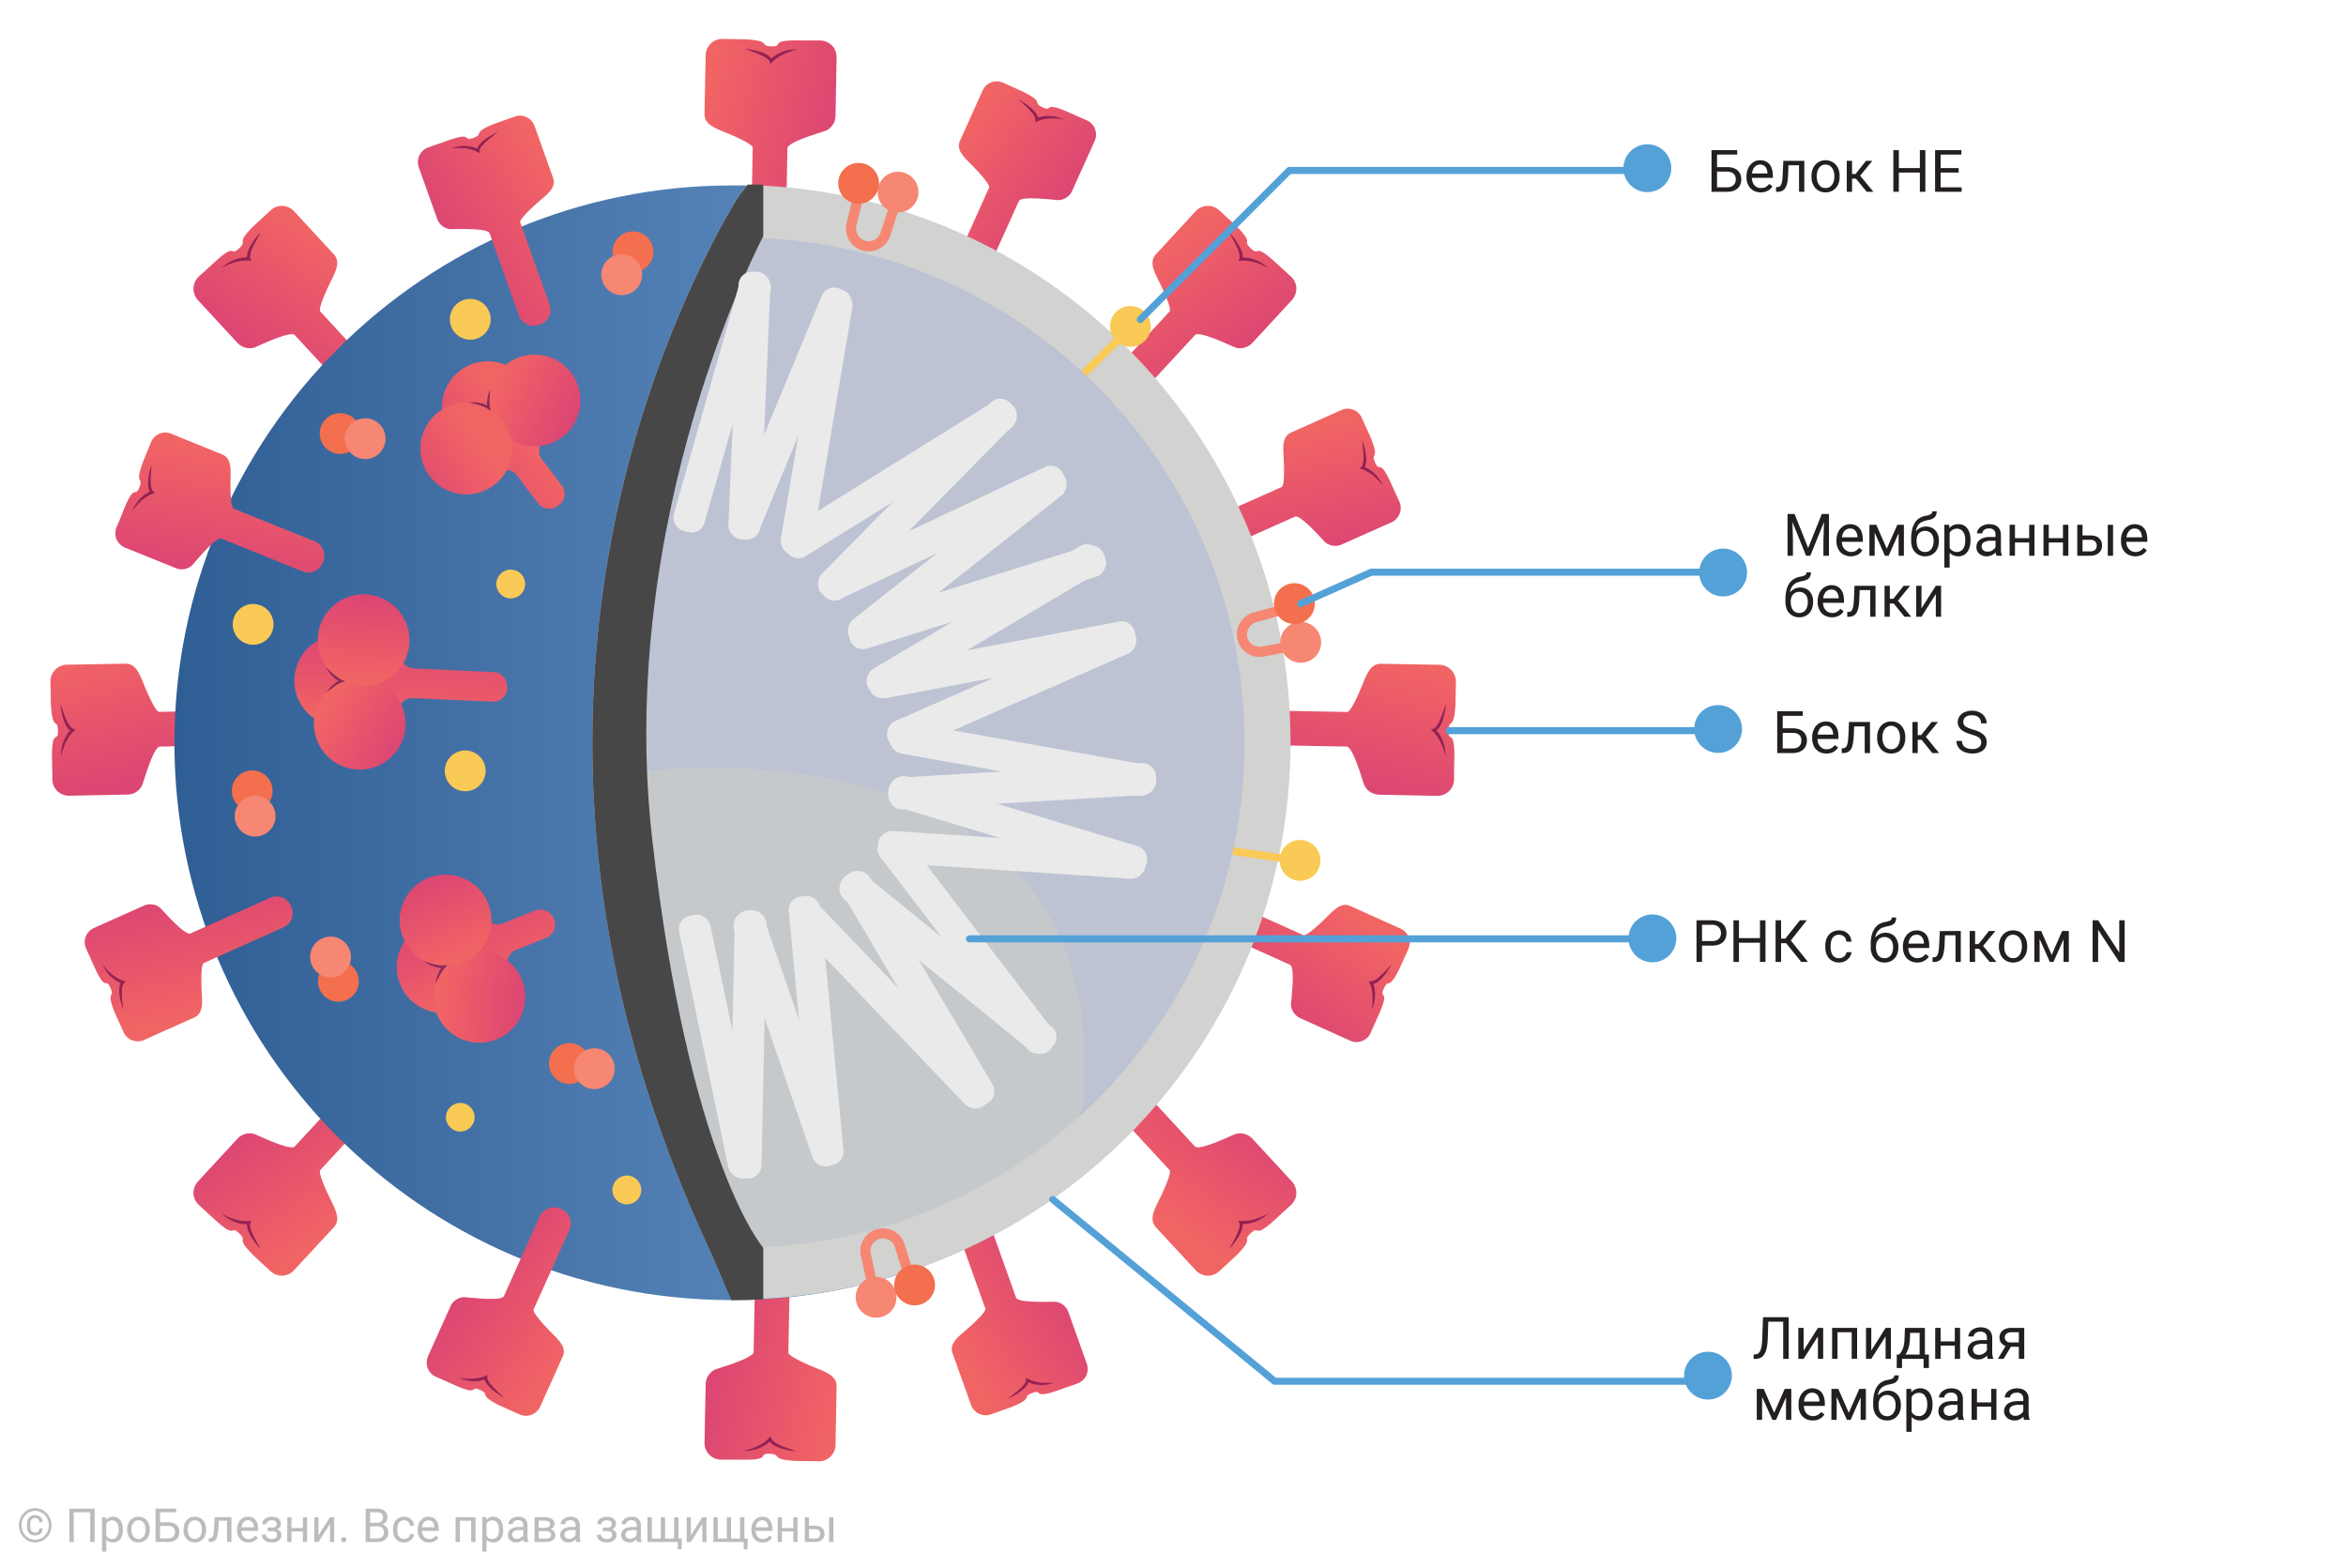 <svg id="Слой_1" data-name="Слой 1" xmlns="http://www.w3.org/2000/svg" xmlns:xlink="http://www.w3.org/1999/xlink" viewBox="0 0 2000 1337"><defs><linearGradient id="Безымянный_градиент_4" x1="-2053.76" y1="3711.46" x2="-1941.01" y2="3711.46" gradientTransform="translate(5148 1587.9) rotate(77.8)" gradientUnits="userSpaceOnUse"><stop offset="0.07" stop-color="#f16464"/><stop offset="1" stop-color="#dc4673"/></linearGradient><linearGradient id="Безымянный_градиент_4-2" x1="-1214.9" y1="1034.16" x2="-1102.15" y2="1034.16" gradientTransform="translate(2394.7 6.1) rotate(36.2)" xlink:href="#Безымянный_градиент_4"/><linearGradient id="Безымянный_градиент_4-3" x1="-992.18" y1="5610.05" x2="-879.43" y2="5610.05" gradientTransform="matrix(-0.59, 0.81, -0.81, -0.59, 5089.4, 4871.04)" xlink:href="#Безымянный_градиент_4"/><linearGradient id="Безымянный_градиент_4-4" x1="2420.78" y1="6824.48" x2="2533.53" y2="6824.48" gradientTransform="matrix(0.85, -0.52, -0.52, -0.85, 2311, 8230.25)" xlink:href="#Безымянный_градиент_4"/><linearGradient id="Безымянный_градиент_4-5" x1="-182.38" y1="329.11" x2="-62.24" y2="329.11" gradientTransform="translate(839.6 -172.9) rotate(13.1)" xlink:href="#Безымянный_градиент_4"/><linearGradient id="Безымянный_градиент_4-6" x1="2294.74" y1="6354.77" x2="2414.88" y2="6354.77" gradientTransform="translate(1525 7881.6) rotate(-166.9)" xlink:href="#Безымянный_градиент_4"/><linearGradient id="Безымянный_градиент_4-7" x1="-1702.31" y1="4563.56" x2="-1582.17" y2="4563.56" gradientTransform="translate(5228.5 3242.6) rotate(103.1)" xlink:href="#Безымянный_градиент_4"/><linearGradient id="Безымянный_градиент_4-8" x1="-1880.93" y1="3793.95" x2="-1760.79" y2="3793.95" gradientTransform="matrix(0.23, 0.97, 0.97, -0.23, -3154.15, 3242.62)" xlink:href="#Безымянный_градиент_4"/><linearGradient id="Безымянный_градиент_4-9" x1="-994.67" y1="1431.52" x2="-874.53" y2="1431.52" gradientTransform="matrix(-0.58, 0.82, 0.82, 0.58, -1442.42, 200.31)" xlink:href="#Безымянный_градиент_4"/><linearGradient id="Безымянный_градиент_4-10" x1="-1734.11" y1="2476.73" x2="-1613.97" y2="2476.73" gradientTransform="translate(3992.8 200.3) rotate(54.7)" xlink:href="#Безымянный_градиент_4"/><linearGradient id="Безымянный_градиент_4-11" x1="4197.7" y1="5104.91" x2="4317.84" y2="5104.91" gradientTransform="translate(-1442.4 7423.2) rotate(-125.3)" xlink:href="#Безымянный_градиент_4"/><linearGradient id="Безымянный_градиент_4-12" x1="3458.26" y1="6150.12" x2="3578.4" y2="6150.12" gradientTransform="matrix(0.58, -0.82, -0.82, -0.58, 3992.81, 7423.16)" xlink:href="#Безымянный_градиент_4"/><linearGradient id="Безымянный_градиент_14" x1="148.66" y1="633.24" x2="1098.98" y2="633.24" gradientUnits="userSpaceOnUse"><stop offset="0" stop-color="#2f5e94"/><stop offset="1" stop-color="#7aa5d7"/></linearGradient><linearGradient id="Безымянный_градиент_4-13" x1="3344.79" y1="5643.23" x2="3457.54" y2="5643.23" gradientTransform="translate(-138.6 7682.5) rotate(-143.8)" xlink:href="#Безымянный_градиент_4"/><linearGradient id="Безымянный_градиент_4-14" x1="-1673.57" y1="2569.17" x2="-1560.83" y2="2569.17" gradientTransform="matrix(-0.17, 0.98, 0.98, 0.17, -2619.58, 1578.53)" xlink:href="#Безымянный_градиент_4"/><linearGradient id="Безымянный_градиент_4-15" x1="81.75" y1="775.13" x2="194.5" y2="775.13" gradientTransform="matrix(-0.85, 0.52, 0.52, 0.85, 149.54, -546.95)" xlink:href="#Безымянный_градиент_4"/><linearGradient id="Безымянный_градиент_4-16" x1="4500.16" y1="3900.97" x2="4612.91" y2="3900.97" gradientTransform="translate(-2687.4 6095.4) rotate(-102.2)" xlink:href="#Безымянный_градиент_4"/><linearGradient id="Безымянный_градиент_4-17" x1="8285.75" y1="2436.78" x2="8363.94" y2="2436.78" gradientTransform="translate(1521.9 9422.8) rotate(-113.9)" xlink:href="#Безымянный_градиент_4"/><linearGradient id="Безымянный_градиент_4-18" x1="8277.18" y1="2480.4" x2="8372.52" y2="2480.4" gradientTransform="translate(1521.9 9422.8) rotate(-113.9)" xlink:href="#Безымянный_градиент_4"/><linearGradient id="Безымянный_градиент_4-19" x1="8308.44" y1="2421.32" x2="8269.34" y2="2489.04" gradientTransform="translate(1521.9 9422.8) rotate(-113.9)" xlink:href="#Безымянный_градиент_4"/><linearGradient id="Безымянный_градиент_4-20" x1="8321.09" y1="2455.18" x2="8399.27" y2="2455.18" gradientTransform="translate(1521.9 9422.8) rotate(-113.9)" xlink:href="#Безымянный_градиент_4"/><linearGradient id="Безымянный_градиент_4-21" x1="4985" y1="-430.6" x2="5063.19" y2="-430.6" gradientTransform="matrix(-0.82, 0.58, 0.58, 0.82, 4772.32, -2192.17)" xlink:href="#Безымянный_градиент_4"/><linearGradient id="Безымянный_градиент_4-22" x1="4976.42" y1="-386.98" x2="5071.76" y2="-386.98" gradientTransform="matrix(-0.82, 0.58, 0.58, 0.82, 4772.32, -2192.17)" xlink:href="#Безымянный_градиент_4"/><linearGradient id="Безымянный_градиент_4-23" x1="5007.69" y1="-446.07" x2="4968.59" y2="-378.35" gradientTransform="matrix(-0.82, 0.58, 0.58, 0.82, 4772.32, -2192.17)" xlink:href="#Безымянный_градиент_4"/><linearGradient id="Безымянный_градиент_4-24" x1="5020.33" y1="-412.21" x2="5098.52" y2="-412.21" gradientTransform="matrix(-0.82, 0.58, 0.58, 0.82, 4772.32, -2192.17)" xlink:href="#Безымянный_градиент_4"/><linearGradient id="Безымянный_градиент_4-25" x1="7372.77" y1="354.24" x2="7450.96" y2="354.24" gradientTransform="translate(-399.2 7968.5) rotate(-87.4)" xlink:href="#Безымянный_градиент_4"/><linearGradient id="Безымянный_градиент_4-26" x1="7364.19" y1="417.44" x2="7459.53" y2="417.44" gradientTransform="translate(-399.2 7968.5) rotate(-87.4)" xlink:href="#Безымянный_градиент_4"/><linearGradient id="Безымянный_градиент_4-27" x1="7395.46" y1="338.78" x2="7356.36" y2="406.5" gradientTransform="translate(-399.2 7968.5) rotate(-87.4)" xlink:href="#Безымянный_градиент_4"/><linearGradient id="Безымянный_градиент_4-28" x1="7408.1" y1="372.64" x2="7486.29" y2="372.64" gradientTransform="translate(-399.2 7968.5) rotate(-87.4)" xlink:href="#Безымянный_градиент_4"/></defs><path d="M1139.6,465.3a13.5,13.5,0,0,1-9.5-2.7c-1.7-1.3-21.3-24.3-26.2-22.1L1036,470.9a13.2,13.2,0,0,1-12.8-1.1.1.1,0,0,1-.1-.1,6.5,6.5,0,0,1-1.8-1.5,12.1,12.1,0,0,1-2.8-3.9h-.1l-.4-1.1a13.2,13.2,0,0,1,6.6-17.6l68-30.4c3.5-1.6,1.5-29,1.5-29-.3-7.8,0-14.5,6.7-17.5l42.7-19.1a13.2,13.2,0,0,1,17.5,6.7l7.4,16.4c8.4,20.7-.4,11.9,3.9,21.6s3.5-5.4,14.6,20.1l1.3,2.9,3,6.5,1.8,3.9a14,14,0,0,1,.8,8.5,13.1,13.1,0,0,1-3,5.7,13.7,13.7,0,0,1-4.5,3.4l-42.7,19A12,12,0,0,1,1139.6,465.3Z" fill="url(#Безымянный_градиент_4)"/><path d="M1161.2,375.5a39.3,39.3,0,0,1,1.9,5.8,38.6,38.6,0,0,1,1.2,5.9,32.3,32.3,0,0,1,.4,6.2,18,18,0,0,1-.6,3.2,7.4,7.4,0,0,1-1.6,3.2l-.6-2.1a26.1,26.1,0,0,1,5.6,2.6,35.4,35.4,0,0,1,4.7,3.8,40.3,40.3,0,0,1,3.8,4.6,22.6,22.6,0,0,1,1.6,2.6l1.3,2.6-1.9-2.2-2-2.2-1-1-1-1-2.1-1.9a35.5,35.5,0,0,0-4.7-3.2l-2.5-1.3a13,13,0,0,0-2.5-1l-2-.6,1.4-1.5c1.1-1,1.5-2.9,1.7-4.8a37.2,37.2,0,0,0,.1-5.8C1162.2,383.5,1161.7,379.5,1161.2,375.5Z" fill="#932154"/><path d="M911.7,166.3a13.7,13.7,0,0,1-8.9,4.3c-2.1.2-32-4-34.2.8L838,239.3a13.2,13.2,0,0,1-10.3,7.7h-.1a9.1,9.1,0,0,1-2.3.1,12.4,12.4,0,0,1-4.7-1.1h-.1l-1.2-.6a13.1,13.1,0,0,1-6.6-17.5L843.2,160c1.6-3.5-18.1-22.7-18.1-22.7-5.4-5.6-9.7-10.8-6.6-17.5l19.2-42.6a13.2,13.2,0,0,1,17.5-6.7l16.4,7.4c20,9.9,7.6,9.1,17.3,13.6s-1-6.4,24.2,5.2l3,1.3,6.5,2.9,3.9,1.7a13.2,13.2,0,0,1,6.7,17.6L914,162.8A14.1,14.1,0,0,1,911.7,166.3Z" fill="url(#Безымянный_градиент_4-2)"/><path d="M868.2,84.8a54.8,54.8,0,0,1,5.2,3.1,44.1,44.1,0,0,1,4.9,3.6,36.6,36.6,0,0,1,4.4,4.4,14.8,14.8,0,0,1,1.7,2.8,6.3,6.3,0,0,1,.8,3.4l-1.8-1.2a25.6,25.6,0,0,1,6-1.7,30.2,30.2,0,0,1,6-.3,29,29,0,0,1,5.9.9c1,.2,1.9.6,2.9.9l2.7,1.1-2.9-.4-2.9-.4h-2.9a26.2,26.2,0,0,0-2.8,0,34.3,34.3,0,0,0-5.6.7l-2.7.6-2.5,1-2,.9V102c.1-1.4-.9-3.2-1.9-4.7s-2.5-2.9-3.8-4.4S871.2,87.5,868.2,84.8Z" fill="#932154"/><path d="M1104.9,865.6a12.8,12.8,0,0,1-4.3-8.9c-.2-2.1,4-32-.9-34.2l-67.9-30.6a12.9,12.9,0,0,1-7.6-10.3.1.1,0,0,1-.1-.1,8.8,8.8,0,0,1,0-2.3,12.4,12.4,0,0,1,1-4.7h.1l.5-1.2a13.2,13.2,0,0,1,17.5-6.6l67.9,30.5c3.6,1.6,22.7-18.1,22.7-18.1,5.7-5.4,10.9-9.7,17.6-6.6l42.6,19.2a13.2,13.2,0,0,1,6.6,17.5l-7.4,16.4c-9.8,20-9.1,7.6-13.5,17.3s6.4-1-5.2,24.2c-.1.1-.6,1.4-1.3,3s-2,4.4-2.9,6.5l-1.8,3.9a12.8,12.8,0,0,1-5.8,6.3,13.7,13.7,0,0,1-6.3,1.6,12.9,12.9,0,0,1-5.4-1.2l-42.6-19.2A14.1,14.1,0,0,1,1104.9,865.6Z" fill="url(#Безымянный_градиент_4-3)"/><path d="M1186.3,822.1a53.9,53.9,0,0,1-3,5.2,44.1,44.1,0,0,1-3.6,4.9,37.5,37.5,0,0,1-4.5,4.4,17.8,17.8,0,0,1-2.7,1.7,6.7,6.7,0,0,1-3.5.8l1.2-1.8a21.6,21.6,0,0,1,1.7,6,24.2,24.2,0,0,1,.3,6,28.9,28.9,0,0,1-.8,5.9l-.9,2.9c-.3.9-.7,1.8-1.1,2.7l.4-2.9a28.5,28.5,0,0,0,.3-2.9v-5.7a50.4,50.4,0,0,0-.7-5.6,26.8,26.8,0,0,0-.7-2.7,14.5,14.5,0,0,0-.9-2.5l-.9-2h2c1.5.1,3.2-.9,4.7-1.9a40,40,0,0,0,4.4-3.8C1181,828.1,1183.7,825.1,1186.3,822.1Z" fill="#932154"/><path d="M908.8,1114.9a13.4,13.4,0,0,0-8.6-5c-2-.4-32.2,1.4-34-3.6l-25-70.1a13.2,13.2,0,0,0-9.7-8.5c0-.1-.1,0-.1,0a9.1,9.1,0,0,0-2.3-.3,15.9,15.9,0,0,0-4.8.7h-.1l-1.1.5a13.1,13.1,0,0,0-8.1,16.9l25,70.1c1.3,3.7-19.8,21.2-19.8,21.2-5.9,5.2-10.6,10-8.1,17l15.7,43.9a13.3,13.3,0,0,0,17,8.1l16.9-6c20.8-8.3,8.3-8.5,18.4-12.2s-1.6,6.3,24.5-3.2l3-1.1,6.8-2.3,4-1.5a13.4,13.4,0,0,0,6.8-5.3,12,12,0,0,0,2-6.1,13.1,13.1,0,0,0-.7-5.5l-15.7-44A13.1,13.1,0,0,0,908.8,1114.9Z" fill="url(#Безымянный_градиент_4-4)"/><path d="M858.9,1192.6c3.2-2.4,6.4-4.8,9.4-7.4a31.8,31.8,0,0,0,4.1-4.1c1.2-1.4,2.3-3,2.3-4.5v-2l1.9,1a27.9,27.9,0,0,0,5,2,34.8,34.8,0,0,0,5.6,1.2l2.8.2h5.8l2.9-.2-2.8.9c-1,.2-1.9.5-2.9.6a24.3,24.3,0,0,1-6,.4,30.7,30.7,0,0,1-6-.7,28,28,0,0,1-5.8-2.3l2-1a7.7,7.7,0,0,1-1.2,3.4,12.4,12.4,0,0,1-1.9,2.6,29.3,29.3,0,0,1-4.7,4,56.9,56.9,0,0,1-5.2,3.3A44.9,44.9,0,0,1,858.9,1192.6Z" fill="#932154"/><path d="M711.5,103.3a14,14,0,0,1-7,7.9c-2,1.1-33.1,9.5-33.2,15.2l-1.5,79.3a14,14,0,0,1-6.9,11.9h-.1a9.4,9.4,0,0,1-2.3,1,12.1,12.1,0,0,1-5,1h-1.4a14,14,0,0,1-13.9-14.4l1.5-79.2c.1-4.2-27.2-14.7-27.2-14.7-7.7-3.3-14-6.6-13.9-14.4l1-49.8A14.1,14.1,0,0,1,616,33.2l19.2.3c23.7,1.3,11.2,5.8,22.6,6s-3.7-5.8,25.9-5h15.6a14.1,14.1,0,0,1,8.6,3.1,13.3,13.3,0,0,1,4.2,5.5,14.3,14.3,0,0,1,1.1,5.8l-.9,49.8A19.1,19.1,0,0,1,711.5,103.3Z" fill="url(#Безымянный_градиент_4-5)"/><path d="M634.7,41.7a44.8,44.8,0,0,1,6.4.8,64.2,64.2,0,0,1,6.3,1.5,27,27,0,0,1,6.1,2.5,13.7,13.7,0,0,1,2.9,2,8.9,8.9,0,0,1,2.3,3l-2.3-.4a25.5,25.5,0,0,1,2.4-2.3l2.7-1.9a31,31,0,0,1,5.8-2.8,33.2,33.2,0,0,1,6.2-1.6c1-.2,2.1-.2,3.1-.3h3.2l-3.1.8a24.6,24.6,0,0,0-2.9.9l-1.5.5-1.4.6a23.6,23.6,0,0,0-2.8,1.2,33.5,33.5,0,0,0-5.2,3,18.8,18.8,0,0,0-2.4,1.8l-2.1,1.9-1.5,1.7-.7-2a7.3,7.3,0,0,0-1.6-2.1,13.7,13.7,0,0,0-2.3-1.7,36.1,36.1,0,0,0-5.6-2.7C642.8,44.4,638.8,43,634.7,41.7Z" fill="#932154"/><path d="M602.4,1175.7a14.1,14.1,0,0,1,7-8c1.9-1,33-9.5,33.1-15.2l1.5-79.3a14.3,14.3,0,0,1,7-11.8h0a8,8,0,0,1,2.3-1.1,14.3,14.3,0,0,1,5-.9h1.5a14,14,0,0,1,13.8,14.4l-1.5,79.3c0,4.2,27.3,14.7,27.3,14.7,7.6,3.2,14,6.6,13.8,14.4l-.9,49.8a14.1,14.1,0,0,1-14.4,13.8l-19.2-.3c-23.7-1.3-11.3-5.8-22.6-6.1s3.6,5.9-26,5H614.5a14,14,0,0,1-12.7-8.5,14.5,14.5,0,0,1-1.2-5.9l1-49.7A15,15,0,0,1,602.4,1175.7Z" fill="url(#Безымянный_градиент_4-6)"/><path d="M679.1,1237.3a46.6,46.6,0,0,1-6.4-.8l-6.3-1.5a46,46,0,0,1-6.1-2.5,17.9,17.9,0,0,1-2.8-2,7.8,7.8,0,0,1-2.3-3l2.3.3a13.4,13.4,0,0,1-2.5,2.3,15.7,15.7,0,0,1-2.6,1.9,44.8,44.8,0,0,1-5.8,2.9,43.4,43.4,0,0,1-6.2,1.6l-3.1.3c-1.1.1-2.2,0-3.2,0l3-.7,3-.9,1.4-.5,1.5-.6,2.8-1.2a53.9,53.9,0,0,0,5.2-3l2.3-1.8a13.4,13.4,0,0,0,2.1-2l1.5-1.7.8,2.1a5.5,5.5,0,0,0,1.5,2,15,15,0,0,0,2.4,1.8,46.8,46.8,0,0,0,5.5,2.7C671,1234.6,675,1235.9,679.1,1237.3Z" fill="#932154"/><path d="M1171.1,676.6a13.6,13.6,0,0,1-7.9-7c-1.1-1.9-9.5-33-15.2-33.1l-79.3-1.5a14.3,14.3,0,0,1-11.9-7h0a11.5,11.5,0,0,1-1-2.3,12.4,12.4,0,0,1-1-5h0v-1.4a14,14,0,0,1,14.4-13.8l79.2,1.5c4.2,0,14.7-27.3,14.7-27.3,3.3-7.6,6.6-14,14.4-13.8l49.8.9a14.3,14.3,0,0,1,13.9,14.4l-.4,19.2c-1.3,23.7-5.8,11.3-6,22.6s5.8-3.6,5,26c-.1.1,0,1.5-.1,3.4s0,5.1-.1,7.6v4.6a14.3,14.3,0,0,1-3.1,8.6,14,14,0,0,1-5.5,4.1,14.3,14.3,0,0,1-5.8,1.2l-49.8-1A16.3,16.3,0,0,1,1171.1,676.6Z" fill="url(#Безымянный_градиент_4-7)"/><path d="M1232.7,599.9a46.6,46.6,0,0,1-.8,6.4q-.6,3.2-1.5,6.3a29,29,0,0,1-2.5,6.1,13.1,13.1,0,0,1-2,2.8,7.1,7.1,0,0,1-3,2.3l.4-2.3a17.9,17.9,0,0,1,2.3,2.5,24.8,24.8,0,0,1,1.9,2.6,34.3,34.3,0,0,1,2.8,5.8,33.2,33.2,0,0,1,1.6,6.2c.2,1,.2,2.1.3,3.1s.1,2.2.1,3.2l-.8-3c-.3-1-.5-2-.9-3l-.5-1.4-.6-1.5a21.4,21.4,0,0,0-1.2-2.8,38.8,38.8,0,0,0-3-5.2,13,13,0,0,0-1.8-2.3,19.9,19.9,0,0,0-1.9-2.1l-1.7-1.5,2-.8a5.8,5.8,0,0,0,2.1-1.5,14.6,14.6,0,0,0,1.7-2.4,35.1,35.1,0,0,0,2.7-5.5C1230,608,1231.4,603.9,1232.7,599.9Z" fill="#932154"/><path d="M113.2,676.6a13.6,13.6,0,0,0,7.9-7c1.1-1.9,9.5-33,15.2-33.1l79.3-1.5a14.5,14.5,0,0,0,11.9-7h0a11.5,11.5,0,0,0,1-2.3,14.4,14.4,0,0,0,1-5h0v-1.4A14,14,0,0,0,215,605.4l-79.3,1.5c-4.1,0-14.6-27.3-14.6-27.3-3.3-7.6-6.6-14-14.4-13.8l-49.8.9A14.3,14.3,0,0,0,43,581.1l.4,19.2c1.3,23.7,5.7,11.3,6,22.6s-5.8-3.6-5,26v3.4c.1,2.2.1,5.1.2,7.6v4.6a14.3,14.3,0,0,0,3.1,8.6,13.3,13.3,0,0,0,5.5,4.1,14.3,14.3,0,0,0,5.8,1.2l49.8-1A16.3,16.3,0,0,0,113.2,676.6Z" fill="url(#Безымянный_градиент_4-8)"/><path d="M51.6,599.9c1.3,4,2.6,8.1,4.2,12a47.3,47.3,0,0,0,2.8,5.5,14.6,14.6,0,0,0,1.7,2.4,5.5,5.5,0,0,0,2,1.5l2.1.8-1.7,1.5-2,2.1A19.5,19.5,0,0,0,59,628a54.8,54.8,0,0,0-3.1,5.2L54.7,636a8.8,8.8,0,0,1-.5,1.5l-.5,1.4c-.4,1-.6,2-.9,3l-.8,3v-3.2c.1-1,.2-2.1.4-3.1a33.2,33.2,0,0,1,1.6-6.2,34.3,34.3,0,0,1,2.8-5.8,24.8,24.8,0,0,1,1.9-2.6,17.9,17.9,0,0,1,2.3-2.5l.4,2.3a8.1,8.1,0,0,1-3.1-2.3,17.3,17.3,0,0,1-1.9-2.8,29,29,0,0,1-2.5-6.1,48,48,0,0,1-1.5-6.3A46.6,46.6,0,0,1,51.6,599.9Z" fill="#932154"/><path d="M206,295.1a14.2,14.2,0,0,0,10.5,1.3c2.1-.5,31-14.9,34.8-10.7L305.2,344a14,14,0,0,0,13,4.2c.1.1.1,0,.1,0l2.4-.7a13.4,13.4,0,0,0,4.4-2.7h.1l.9-1a14,14,0,0,0,.8-19.9l-53.8-58.3c-2.8-3,10.6-29.1,10.6-29.1,3.5-7.5,6.1-14.2.7-19.9L250.6,180a14.1,14.1,0,0,0-19.9-.7l-14.1,13C199.7,209,212,204,203.7,211.8s-1.2-6.8-22.7,13.5c-.1.1-1.2,1-2.5,2.3l-5.6,5.1c-2,1.7-3.4,3.1-3.4,3.1a14.5,14.5,0,0,0-4.4,8.1,14.5,14.5,0,0,0,3.6,11.9l33.8,36.6A13.1,13.1,0,0,0,206,295.1Z" fill="url(#Безымянный_градиент_4-9)"/><path d="M222.4,198.1c-2.2,3.7-4.3,7.4-6.2,11.1a41.2,41.2,0,0,0-2.3,5.8,14,14,0,0,0-.6,2.8,5.4,5.4,0,0,0,.2,2.6l.8,2-2.2-.2a13.8,13.8,0,0,0-2.9-.1l-3,.2a41.2,41.2,0,0,0-5.9,1.2l-2.8,1-1.5.5-1.4.6-2.8,1.3-2.8,1.4,2.4-2,2.6-1.9a38.1,38.1,0,0,1,5.7-2.9,29.7,29.7,0,0,1,6.2-1.7l3.2-.4h3.4l-1.5,1.8a7.1,7.1,0,0,1-.3-3.8,12.3,12.3,0,0,1,.8-3.3,35.9,35.9,0,0,1,2.9-5.9,51.4,51.4,0,0,1,3.7-5.4A38.9,38.9,0,0,1,222.4,198.1Z" fill="#932154"/><path d="M1064.1,295.1a14.2,14.2,0,0,1-10.5,1.3c-2.2-.5-31-14.9-34.9-10.7L964.9,344a14.1,14.1,0,0,1-13,4.2c-.1.1-.1,0-.1,0l-2.4-.7a13.4,13.4,0,0,1-4.4-2.7h-.1l-.9-1a13.9,13.9,0,0,1-.8-19.9L997,265.6c2.8-3-10.6-29.1-10.6-29.1-3.6-7.5-6.1-14.2-.8-19.9l33.8-36.6a14.2,14.2,0,0,1,20-.7l14.1,13c16.9,16.7,4.6,11.7,12.9,19.5s1.1-6.8,22.7,13.5l2.5,2.3,5.6,5.1,3.4,3.1a14.5,14.5,0,0,1,4.4,8.1,14.5,14.5,0,0,1-3.6,11.9l-33.8,36.6A14.9,14.9,0,0,1,1064.1,295.1Z" fill="url(#Безымянный_градиент_4-10)"/><path d="M1047.7,198.1c1.5,1.5,2.9,3.1,4.3,4.8s2.5,3.5,3.7,5.4a35.9,35.9,0,0,1,2.9,5.9,17.7,17.7,0,0,1,.8,3.3,10,10,0,0,1-.3,3.8l-1.5-1.8h3.4l3.2.4a33.5,33.5,0,0,1,6.2,1.7,38.1,38.1,0,0,1,5.7,2.9l2.6,1.9,2.4,2-2.8-1.4-2.8-1.3-1.4-.6-1.5-.5-2.9-1a38.6,38.6,0,0,0-5.9-1.2l-2.9-.2a13.8,13.8,0,0,0-2.9.1l-2.3.2.9-2a7.1,7.1,0,0,0,.2-2.6,28,28,0,0,0-.6-2.8,41.7,41.7,0,0,0-2.4-5.8C1052,205.5,1049.9,201.8,1047.7,198.1Z" fill="#932154"/><path d="M206,968a14.2,14.2,0,0,1,10.5-1.3c2.1.5,31,14.8,34.8,10.7l53.9-58.3a14,14,0,0,1,13-4.2c.1-.1.1,0,.1,0l2.4.7a13.4,13.4,0,0,1,4.4,2.7h.1l.9,1a14,14,0,0,1,.8,19.9l-53.8,58.3c-2.8,3,10.6,29,10.6,29,3.5,7.6,6.1,14.3.7,20L250.6,1083a14,14,0,0,1-19.9.8l-14.1-13c-16.9-16.7-4.6-11.8-12.9-19.5s-1.2,6.8-22.7-13.5l-2.5-2.3-5.6-5.1-3.4-3.1a14.5,14.5,0,0,1-4.4-8.1,14.5,14.5,0,0,1,3.6-11.9l33.8-36.6A13.1,13.1,0,0,1,206,968Z" fill="url(#Безымянный_градиент_4-11)"/><path d="M222.4,1065a47.8,47.8,0,0,1-4.3-4.8,51.4,51.4,0,0,1-3.7-5.4,35.9,35.9,0,0,1-2.9-5.9,13,13,0,0,1-.8-3.4,6.9,6.9,0,0,1,.3-3.7l1.5,1.8a19.3,19.3,0,0,1-3.4,0,16.6,16.6,0,0,1-3.2-.3,29.7,29.7,0,0,1-6.2-1.7,38.6,38.6,0,0,1-5.7-3,24,24,0,0,1-2.6-1.8c-.8-.6-1.6-1.4-2.4-2.1l2.8,1.5,2.8,1.3,1.4.6,1.5.5,2.8,1c2,.5,3.9.9,5.9,1.2l3,.2h2.9l2.2-.2-.8,2a5.1,5.1,0,0,0-.2,2.5,15,15,0,0,0,.6,2.9,45.3,45.3,0,0,0,2.3,5.7C218.1,1057.6,220.2,1061.3,222.4,1065Z" fill="#932154"/><path d="M1064.1,968a14.2,14.2,0,0,0-10.5-1.3c-2.2.5-31,14.8-34.9,10.7l-53.8-58.3a14.1,14.1,0,0,0-13-4.2c-.1-.1-.1,0-.1,0l-2.4.7a13.4,13.4,0,0,0-4.4,2.7h-.1l-.9,1a13.9,13.9,0,0,0-.8,19.9L997,997.5c2.8,3-10.6,29-10.6,29-3.6,7.6-6.1,14.3-.8,20l33.8,36.5a14.1,14.1,0,0,0,20,.8l14.1-13c16.9-16.7,4.6-11.8,12.9-19.5s1.1,6.8,22.7-13.5l2.5-2.3,5.6-5.1,3.4-3.1a14.5,14.5,0,0,0,4.4-8.1,14.5,14.5,0,0,0-3.6-11.9l-33.8-36.6A14.9,14.9,0,0,0,1064.1,968Z" fill="url(#Безымянный_градиент_4-12)"/><path d="M1047.7,1065c2.2-3.7,4.3-7.4,6.1-11.2a46.2,46.2,0,0,0,2.4-5.7c.2-1,.5-1.9.6-2.9a6.7,6.7,0,0,0-.2-2.5l-.9-2,2.3.2h2.9l2.9-.2a56,56,0,0,0,5.9-1.2l2.9-1,1.5-.5,1.4-.6,2.8-1.3,2.8-1.5c-.8.7-1.6,1.5-2.4,2.1s-1.7,1.3-2.6,1.8a38.6,38.6,0,0,1-5.7,3,33.5,33.5,0,0,1-6.2,1.7,17.3,17.3,0,0,1-3.2.3,19.3,19.3,0,0,1-3.4,0l1.5-1.8a9.6,9.6,0,0,1,.3,3.7,18.7,18.7,0,0,1-.8,3.4,35.9,35.9,0,0,1-2.9,5.9c-1.2,1.9-2.4,3.7-3.7,5.4S1049.2,1063.5,1047.7,1065Z" fill="#932154"/><path d="M1099,633.2c0,254.2-199.6,461.7-450.5,474.6-8.2.4-16.4.6-24.7.6h-2.6C360,1107,148.7,894.8,148.7,633.2S361.4,158.1,623.8,158.1h10.8l13.9.5C899.4,171.5,1099,379.1,1099,633.2Z" fill="url(#Безымянный_градиент_14)"/><path d="M1100.2,632.8c0,253.9-199,461.2-449.5,474.5h-1c-8.1.4-16.4.6-24.6.6h-1.9c-6.8-15.1-12.6-30.3-19.3-44.7-197-424.1-48-756.4,5.6-860.3,12.1-23.4,20.3-35.7,20.3-35.7l7-9.1.3-.3c4.2,0,8.4.2,12.6.4h1C901.2,171.6,1100.2,379,1100.2,632.8Z" fill="#d2d2d1"/><circle cx="485.4" cy="906.7" r="17.4" fill="#f36f4e"/><circle cx="506.7" cy="911.1" r="17.4" fill="#f58773"/><circle cx="215" cy="674.2" r="17.4" fill="#f36f4e"/><circle cx="217.5" cy="695.8" r="17.4" fill="#f58773"/><circle cx="539.6" cy="214.7" r="17.4" fill="#f36f4e"/><circle cx="530" cy="234.2" r="17.4" fill="#f58773"/><circle cx="290" cy="369.6" r="17.4" fill="#f36f4e"/><circle cx="311.3" cy="374" r="17.4" fill="#f58773"/><circle cx="765.6" cy="163.8" r="17.4" fill="#f58773"/><circle cx="288.5" cy="836.6" r="17.4" fill="#f36f4e"/><circle cx="281.8" cy="815.9" r="17.4" fill="#f58773"/><circle cx="400.9" cy="272.2" r="17.4" fill="#f9ca55"/><circle cx="963.7" cy="278.3" r="17.4" fill="#f9ca55"/><circle cx="392.4" cy="952.5" r="12.2" fill="#f9ca55"/><circle cx="215.8" cy="532.3" r="17.4" fill="#f9ca55"/><circle cx="396.6" cy="657.2" r="17.4" fill="#f9ca55"/><circle cx="435.4" cy="497.9" r="12.3" fill="#f9ca55"/><circle cx="534.4" cy="1014.5" r="12.3" fill="#f9ca55"/><path d="M731.7,167.6l-5.8,23.9A15.1,15.1,0,0,0,736,209.3h0a15,15,0,0,0,18.8-9.7l9.4-28.8" fill="none" stroke="#f58773" stroke-miterlimit="10" stroke-width="8.61"/><circle cx="732" cy="156.3" r="17.4" fill="#f36f4e"/><circle cx="1108.9" cy="547.6" r="17.4" fill="#f58773"/><path d="M1093.5,519.8l-23.7,6.5a15.1,15.1,0,0,0-10.7,17.4h0a15,15,0,0,0,17.6,11.8l29.7-5.7" fill="none" stroke="#f58773" stroke-miterlimit="10" stroke-width="8.61"/><circle cx="1103.5" cy="514.6" r="17.4" fill="#f36f4e"/><circle cx="746.9" cy="1106" r="17.4" fill="#f58773"/><path d="M774.3,1085.6l-7.2-23.5a15,15,0,0,0-17.7-10.2h0a15,15,0,0,0-11.3,17.8l6.5,29.6" fill="none" stroke="#f58773" stroke-miterlimit="10" stroke-width="8.61"/><circle cx="779.7" cy="1095.5" r="17.4" fill="#f36f4e"/><line x1="955.6" y1="287.2" x2="914.9" y2="327.7" fill="none" stroke="#f9ca55" stroke-miterlimit="10" stroke-width="6.52"/><circle cx="1108.3" cy="733.5" r="17.4" fill="#f9ca55"/><line x1="1096.3" y1="732.2" x2="1035.1" y2="723.3" fill="none" stroke="#f9ca55" stroke-miterlimit="10" stroke-width="6.52"/><path d="M1060.9,633.2A429.8,429.8,0,0,1,919.6,952.3h-.2a429.2,429.2,0,0,1-289.1,111.4c-7.4,0-14.7-.2-22.1-.5-85.8-209.2-100-392.6-85.6-538.1,14.8-150.9,60.4-261,88.5-316.7.9-1.9,1.9-3.8,2.8-5.5,5.4-.2,10.9-.3,16.4-.3C868.1,202.7,1060.9,395.4,1060.9,633.2Z" fill="#c5c9cb"/><path d="M1060.9,633.2A429.8,429.8,0,0,1,919.6,952.3h-.2l3.6-8.6c31.1-339.3-375.1-286-375.1-286a1076.1,1076.1,0,0,1-25.3-132.5c14.8-150.9,60.4-261,88.5-316.7a126.2,126.2,0,0,1,19.2-5.8C868.1,202.7,1060.9,395.4,1060.9,633.2Z" fill="#bdc3d3"/><path d="M650.7,157.4v43.9S524.6,439.1,556,715.3s94.7,348.5,94.7,348.5v44c-8.2.4-16.4.6-24.7.6h-2.7c0-.1-.1-.3-.1-.4-6.8-15.1-12.6-30.3-19.3-44.7-197-424.1-48-756.4,5.6-860.3,12.1-23.4,20.3-35.7,20.3-35.7l7-9.1.3-.3.3-.5Z" fill="#474748"/><rect x="753.3" y="294.2" width="27.2" height="228.45" rx="11.5" transform="translate(708.2 -458.5) rotate(58.1)" fill="#eaeaea"/><rect x="769.1" y="311.6" width="27.2" height="228.45" rx="11.5" transform="translate(523.8 -426.8) rotate(44.6)" fill="#eaeaea"/><rect x="789.6" y="340" width="27.2" height="228.45" rx="11.5" transform="translate(871.2 -466) rotate(64.7)" fill="#eaeaea"/><rect x="801.7" y="361.1" width="27.2" height="228.45" rx="11.5" transform="translate(683.9 -459.2) rotate(51.7)" fill="#eaeaea"/><rect x="602.1" y="228.9" width="27.2" height="228.45" rx="11.5" transform="translate(117.5 -155.5) rotate(15.9)" fill="#eaeaea"/><rect x="625.5" y="231.2" width="27.2" height="228.45" rx="11.5" transform="translate(14.8 -26.1) rotate(2.4)" fill="#eaeaea"/><rect x="659.8" y="238.5" width="27.2" height="228.45" rx="11.5" transform="translate(186.6 -231.2) rotate(22.5)" fill="#eaeaea"/><rect x="683" y="246" width="27.2" height="228.45" rx="11.5" transform="translate(69.4 -110.6) rotate(9.6)" fill="#eaeaea"/><rect x="818.9" y="394.9" width="27.2" height="228.45" rx="11.5" transform="translate(1069.8 -437.4) rotate(72.6)" fill="#eaeaea"/><rect x="829.8" y="415.7" width="27.2" height="228.45" rx="11.5" transform="matrix(0.51, 0.86, -0.86, 0.51, 865.02, -465.93)" fill="#eaeaea"/><rect x="842.5" y="448.4" width="27.2" height="228.45" rx="11.5" transform="translate(1249.6 -383.3) rotate(79.3)" fill="#eaeaea"/><rect x="849" y="471.8" width="27.2" height="228.45" rx="11.5" transform="translate(1052.3 -439.4) rotate(66.3)" fill="#eaeaea"/><rect x="858.2" y="532.9" width="27.2" height="228.45" rx="11.5" transform="translate(1661.9 -97.7) rotate(100.1)" fill="#eaeaea"/><rect x="858.3" y="556.4" width="27.2" height="228.45" rx="11.5" transform="translate(1489.3 -239.8) rotate(86.6)" fill="#eaeaea"/><rect x="854.6" y="591.3" width="27.2" height="228.45" rx="11.5" transform="translate(1793.9 77.5) rotate(106.8)" fill="#eaeaea"/><rect x="849.4" y="615.1" width="27.2" height="228.45" rx="11.5" transform="translate(1647.4 -84) rotate(93.8)" fill="#eaeaea"/><rect x="810.3" y="689.1" width="27.2" height="228.45" rx="11.5" transform="translate(1966.3 941.9) rotate(142.6)" fill="#eaeaea"/><rect x="794.5" y="706.5" width="27.2" height="228.45" rx="11.5" transform="translate(1954.7 711.5) rotate(129.1)" fill="#eaeaea"/><rect x="768.2" y="729.6" width="27.2" height="228.45" rx="11.5" transform="matrix(-0.86, 0.51, -0.51, -0.86, 1884.79, 1170.11)" fill="#eaeaea"/><rect x="748.3" y="743.7" width="27.2" height="228.45" rx="11.5" transform="translate(1905.4 951.9) rotate(136.3)" fill="#eaeaea"/><rect x="681.6" y="764.1" width="27.2" height="228.45" rx="11.5" transform="translate(1470.4 1686.8) rotate(174.6)" fill="#eaeaea"/><rect x="658.9" y="770.5" width="27.2" height="228.45" rx="11.5" transform="translate(1596.1 1502.9) rotate(161)" fill="#eaeaea"/><rect x="624.3" y="776.2" width="27.2" height="228.45" rx="11.5" transform="translate(1256.9 1794.1) rotate(-178.8)" fill="#eaeaea"/><rect x="600" y="777.6" width="27.2" height="228.45" rx="11.5" transform="translate(1396.3 1639.7) rotate(168.2)" fill="#eaeaea"/><path d="M1481,131.8h-17.2v10.7h8.6a16.8,16.8,0,0,1,5.2.7,11.7,11.7,0,0,1,3.8,2.1,10.4,10.4,0,0,1,2.3,3.3,12,12,0,0,1,0,8.6,9.8,9.8,0,0,1-2.3,3.4,14,14,0,0,1-3.8,2.2,16.8,16.8,0,0,1-5.2.7h-13.3V128H1481Zm-17.2,14.5v13.4h8.6a8.1,8.1,0,0,0,3.3-.6,4.2,4.2,0,0,0,2.3-1.5,5.5,5.5,0,0,0,1.4-2.2,10.1,10.1,0,0,0,.4-2.5,10.9,10.9,0,0,0-.4-2.6,5.6,5.6,0,0,0-1.4-2,4.8,4.8,0,0,0-2.3-1.4,8.1,8.1,0,0,0-3.3-.6Z" fill="#231f20"/><path d="M1501.1,164a13.1,13.1,0,0,1-5-.9,11.9,11.9,0,0,1-3.9-2.7,13.3,13.3,0,0,1-2.4-4,14.4,14.4,0,0,1-.9-5.1v-1.1a17,17,0,0,1,1-5.7,13,13,0,0,1,2.6-4.3,12.2,12.2,0,0,1,3.7-2.7,10.7,10.7,0,0,1,4.3-.9,12.2,12.2,0,0,1,4.9,1,11.3,11.3,0,0,1,3.4,2.7,14,14,0,0,1,1.9,4.1,21.1,21.1,0,0,1,.7,5.2v2h-17.9a9.3,9.3,0,0,0,.6,3.4,6.9,6.9,0,0,0,1.5,2.8,6.9,6.9,0,0,0,5.7,2.5,8.8,8.8,0,0,0,4.1-.9,14.2,14.2,0,0,0,2.9-2.6l2.7,2.1a9,9,0,0,1-1.5,1.9,8.3,8.3,0,0,1-2.1,1.6,11.8,11.8,0,0,1-2.8,1.2A12.5,12.5,0,0,1,1501.1,164Zm-.6-23.7a6.6,6.6,0,0,0-2.5.5,8,8,0,0,0-2.1,1.5,7,7,0,0,0-1.5,2.4,13.6,13.6,0,0,0-.8,3.2h13.2v-.3a10.9,10.9,0,0,0-.4-2.6,6.6,6.6,0,0,0-1.1-2.4,6,6,0,0,0-1.9-1.6A6.5,6.5,0,0,0,1500.5,140.3Z" fill="#231f20"/><path d="M1538.2,137.1v26.4h-4.5V140.9h-9l-.3,7.5a57.6,57.6,0,0,1-.6,6.6,13.7,13.7,0,0,1-1.5,4.7,7.6,7.6,0,0,1-2.7,2.9,8.6,8.6,0,0,1-4.1.9h-1.4v-4h1a3.8,3.8,0,0,0,2.2-.6,5,5,0,0,0,1.3-2,13.1,13.1,0,0,0,.8-3.4c.2-1.4.3-3.1.4-5.1l.5-11.3Z" fill="#231f20"/><path d="M1544.3,150.1a19.1,19.1,0,0,1,.8-5.4,14.4,14.4,0,0,1,2.4-4.2,10.4,10.4,0,0,1,3.8-2.8,11.9,11.9,0,0,1,10,0,9.7,9.7,0,0,1,3.8,2.8,11,11,0,0,1,2.4,4.2,16.1,16.1,0,0,1,.8,5.4v.5a16.1,16.1,0,0,1-.8,5.4,11,11,0,0,1-2.4,4.2,10.8,10.8,0,0,1-3.8,2.8,11.2,11.2,0,0,1-5,1,11.3,11.3,0,0,1-8.8-3.8,14.4,14.4,0,0,1-2.4-4.2,19.1,19.1,0,0,1-.8-5.4Zm4.5.5a15.8,15.8,0,0,0,.5,3.8,9.2,9.2,0,0,0,1.4,3,8,8,0,0,0,2.3,2.2,7.2,7.2,0,0,0,3.3.7,6.7,6.7,0,0,0,3.3-.7,8,8,0,0,0,2.3-2.2,7.6,7.6,0,0,0,1.4-3,12,12,0,0,0,.5-3.8v-.5a11.1,11.1,0,0,0-.5-3.7,7.4,7.4,0,0,0-1.4-3.1,8,8,0,0,0-2.3-2.2,7.3,7.3,0,0,0-3.3-.8,7,7,0,0,0-3.3.8,8,8,0,0,0-2.3,2.2,8.9,8.9,0,0,0-1.4,3.1,14.4,14.4,0,0,0-.5,3.7Z" fill="#231f20"/><path d="M1582.2,152.3h-3.3v11.2h-4.5V137.1h4.5v11.2h3l8.9-11.2h5.4l-10.4,12.7,11.3,13.7h-5.7Z" fill="#231f20"/><path d="M1641.4,163.5h-4.7V147.1h-17.9v16.4h-4.7V128h4.7v15.3h17.9V128h4.7Z" fill="#231f20"/><path d="M1669.8,147.1h-15.4v12.6h17.9v3.8h-22.6V128h22.4v3.8h-17.7v11.5h15.4Z" fill="#231f20"/><path d="M1529.9,438.2l11.6,29,11.6-29h6.1v35.6h-4.7V459.9l.5-14.9-11.7,28.8h-3.6l-11.6-28.7.4,14.8v13.9h-4.6V438.2Z" fill="#231f20"/><path d="M1577.8,474.3a13.1,13.1,0,0,1-5-1,11.6,11.6,0,0,1-3.9-2.6,13.8,13.8,0,0,1-2.4-4.1,14,14,0,0,1-.9-5.1v-1a17.2,17.2,0,0,1,1-5.8,14.1,14.1,0,0,1,2.6-4.3,11.8,11.8,0,0,1,3.7-2.6,11.6,11.6,0,0,1,9.2.1,8.9,8.9,0,0,1,3.4,2.7,12,12,0,0,1,1.9,4.1,20.9,20.9,0,0,1,.7,5.1v2.1h-17.9a9.7,9.7,0,0,0,.6,3.4,7.9,7.9,0,0,0,11.3,4.3,11.8,11.8,0,0,0,2.9-2.6l2.7,2.2-1.5,1.9a11.6,11.6,0,0,1-2.1,1.6,8.6,8.6,0,0,1-2.8,1.1A12.3,12.3,0,0,1,1577.8,474.3Zm-.6-23.7a5.1,5.1,0,0,0-2.5.5,6,6,0,0,0-2.1,1.4,9.7,9.7,0,0,0-1.5,2.4,13.6,13.6,0,0,0-.8,3.2h13.2v-.3a7.8,7.8,0,0,0-.4-2.6,6.1,6.1,0,0,0-1.1-2.3,5.2,5.2,0,0,0-1.9-1.7A6.2,6.2,0,0,0,1577.2,450.6Z" fill="#231f20"/><path d="M1608.5,467.8l9-20.4h5.6v26.4h-4.5V454.6l-8.5,19.2h-3.2l-8.7-19.7v19.7h-4.5V447.4h5.9Z" fill="#231f20"/><path d="M1642,448.9a11.4,11.4,0,0,1,4.6.9,9.4,9.4,0,0,1,3.4,2.5,10.3,10.3,0,0,1,2.2,3.8,14.1,14.1,0,0,1,.7,4.7v.6a14.4,14.4,0,0,1-.8,5.1,11.8,11.8,0,0,1-2.3,4.1,11.4,11.4,0,0,1-3.7,2.7,13.1,13.1,0,0,1-5,1,12.6,12.6,0,0,1-4.9-1,11.4,11.4,0,0,1-3.7-2.7,12,12,0,0,1-2.4-4.1,17,17,0,0,1-.8-5.1v-.6h0V459a31.2,31.2,0,0,1,.9-7.9,21.3,21.3,0,0,1,2.4-5.7,12.1,12.1,0,0,1,3.8-3.7,16.1,16.1,0,0,1,4.9-1.9l2.5-.5,1.9-.8a2.6,2.6,0,0,0,1.6-2.6h3.7a7.6,7.6,0,0,1-.7,3.7,5.4,5.4,0,0,1-2,2.2,10.3,10.3,0,0,1-2.8,1.2l-3.3.7-3.1,1a8.9,8.9,0,0,0-4.7,4.4,18,18,0,0,0-1.2,3.9,14,14,0,0,1,3.8-3A11.5,11.5,0,0,1,1642,448.9Zm-.9,3.7a6.6,6.6,0,0,0-3.2.7,5.8,5.8,0,0,0-2.3,1.8,7.1,7.1,0,0,0-1.3,2.6,10.6,10.6,0,0,0-.4,3.1v.6a13.4,13.4,0,0,0,.4,3.5,10.1,10.1,0,0,0,1.3,3,7.4,7.4,0,0,0,2.3,2,6.6,6.6,0,0,0,3.2.7,6.7,6.7,0,0,0,3.3-.7,7,7,0,0,0,2.2-2,10.3,10.3,0,0,0,1.4-3,13.4,13.4,0,0,0,.4-3.5v-.6a10.6,10.6,0,0,0-.4-3.1,7.2,7.2,0,0,0-1.4-2.6,5.2,5.2,0,0,0-2.3-1.8A6.6,6.6,0,0,0,1641.1,452.6Z" fill="#231f20"/><path d="M1679.9,460.9a17.9,17.9,0,0,1-.7,5.3,11.4,11.4,0,0,1-2,4.3,8.7,8.7,0,0,1-3.2,2.8,9.7,9.7,0,0,1-4.3,1,11.9,11.9,0,0,1-4.4-.8,9,9,0,0,1-3.2-2.3v12.7h-4.5V447.4h4.1l.2,2.9a9.3,9.3,0,0,1,3.3-2.6,11.9,11.9,0,0,1,4.4-.8,10.2,10.2,0,0,1,4.4.9,8.7,8.7,0,0,1,3.2,2.8,11.7,11.7,0,0,1,2,4.2,19.3,19.3,0,0,1,.7,5.5Zm-4.5-.6a15,15,0,0,0-.4-3.7,9.1,9.1,0,0,0-1.3-3,6.3,6.3,0,0,0-2.2-2.1,7.1,7.1,0,0,0-5.3-.5l-1.7.7a8.1,8.1,0,0,0-1.4,1.2,7.1,7.1,0,0,0-1,1.4V467a7.1,7.1,0,0,0,1,1.4,8.1,8.1,0,0,0,1.4,1.2l1.7.7a7.1,7.1,0,0,0,5.3-.5,6.3,6.3,0,0,0,2.2-2.1,9.7,9.7,0,0,0,1.3-3.1,15,15,0,0,0,.4-3.7Z" fill="#231f20"/><path d="M1702,473.8a5,5,0,0,1-.4-1.3l-.3-1.5-1.4,1.2-1.7,1.1-2.1.7a8.5,8.5,0,0,1-2.3.3,10.6,10.6,0,0,1-3.7-.6,11,11,0,0,1-2.8-1.7,6.4,6.4,0,0,1-1.8-2.5,7.8,7.8,0,0,1-.6-3.1,8.7,8.7,0,0,1,.8-3.7,7.8,7.8,0,0,1,2.4-2.7,10.5,10.5,0,0,1,3.7-1.7,19.3,19.3,0,0,1,5-.5h4.4v-2.1a4.8,4.8,0,0,0-1.4-3.8,5.6,5.6,0,0,0-4.1-1.4,8.8,8.8,0,0,0-2.4.3,7.7,7.7,0,0,0-1.8,1,3.5,3.5,0,0,0-1.1,1.3,2.9,2.9,0,0,0-.4,1.6h-4.6a5.7,5.7,0,0,1,.8-2.8,7.2,7.2,0,0,1,2.1-2.5,8.8,8.8,0,0,1,3.3-1.8,11.8,11.8,0,0,1,4.3-.7,16.2,16.2,0,0,1,4,.5,8.5,8.5,0,0,1,3.1,1.7,6.5,6.5,0,0,1,2,2.8,9.2,9.2,0,0,1,.8,3.8V468a13.7,13.7,0,0,0,.2,2.8,8.9,8.9,0,0,0,.7,2.6v.4Zm-7.5-3.5a9.1,9.1,0,0,0,2.3-.3,6.6,6.6,0,0,0,1.9-.9,6.4,6.4,0,0,0,1.5-1.3,3.3,3.3,0,0,0,1-1.4V461h-3.7a12.2,12.2,0,0,0-6,1.2,3.9,3.9,0,0,0-2.1,3.6,5.7,5.7,0,0,0,.3,1.8,3.6,3.6,0,0,0,1,1.4,4.9,4.9,0,0,0,1.6,1A6.9,6.9,0,0,0,1694.5,470.3Z" fill="#231f20"/><path d="M1734.4,473.8h-4.5V462.5h-12.1v11.3h-4.6V447.4h4.6v11.4h12.1V447.4h4.5Z" fill="#231f20"/><path d="M1763.3,473.8h-4.6V462.5h-12.1v11.3h-4.5V447.4h4.5v11.4h12.1V447.4h4.6Z" fill="#231f20"/><path d="M1775.4,456.5h6.8a13.3,13.3,0,0,1,4.2.6,7.9,7.9,0,0,1,3.1,1.8,8.3,8.3,0,0,1,1.9,2.7,9.7,9.7,0,0,1,.6,3.4,9.9,9.9,0,0,1-.6,3.5,7.4,7.4,0,0,1-1.9,2.7,9.6,9.6,0,0,1-3.1,1.9,13.2,13.2,0,0,1-4.2.7h-11.3V447.4h4.5Zm0,3.7v9.9h6.8a8,8,0,0,0,2.4-.4,5.6,5.6,0,0,0,1.7-1.1,5.1,5.1,0,0,0,.9-1.6,5.5,5.5,0,0,0,0-3.6,5.1,5.1,0,0,0-.9-1.6,4.3,4.3,0,0,0-1.7-1.2,5.7,5.7,0,0,0-2.4-.4Zm26,13.6h-4.5V447.4h4.5Z" fill="#231f20"/><path d="M1820.3,474.3a13.1,13.1,0,0,1-5-1,10.3,10.3,0,0,1-3.8-2.6,12.2,12.2,0,0,1-2.5-4.1,16.5,16.5,0,0,1-.8-5.1v-1a17.2,17.2,0,0,1,.9-5.8,14.1,14.1,0,0,1,2.6-4.3,11.8,11.8,0,0,1,3.7-2.6,11.6,11.6,0,0,1,9.2.1,8.2,8.2,0,0,1,3.4,2.7,12.1,12.1,0,0,1,2,4.1,21,21,0,0,1,.6,5.1v2.1h-17.9a9.7,9.7,0,0,0,.6,3.4,8.1,8.1,0,0,0,1.6,2.7,6.5,6.5,0,0,0,2.4,1.9,7.9,7.9,0,0,0,3.2.7,7.6,7.6,0,0,0,4.1-1,10.2,10.2,0,0,0,2.9-2.6l2.7,2.2-1.5,1.9a11.6,11.6,0,0,1-2.1,1.6,7.8,7.8,0,0,1-2.8,1.1A12.3,12.3,0,0,1,1820.3,474.3Zm-.6-23.7a5.3,5.3,0,0,0-2.5.5,5.6,5.6,0,0,0-2,1.4,9.7,9.7,0,0,0-1.5,2.4,13.5,13.5,0,0,0-.9,3.2h13.3v-.3a11.9,11.9,0,0,0-.5-2.6,6.1,6.1,0,0,0-1.1-2.3,4.5,4.5,0,0,0-1.9-1.7A6,6,0,0,0,1819.7,450.6Z" fill="#231f20"/><path d="M1534.7,500.9a11.6,11.6,0,0,1,4.7.9,9.4,9.4,0,0,1,3.4,2.5,11.9,11.9,0,0,1,2.2,3.8,14.1,14.1,0,0,1,.7,4.7v.6a17,17,0,0,1-.8,5.1,11.8,11.8,0,0,1-2.3,4.1,12.6,12.6,0,0,1-3.7,2.7,13.1,13.1,0,0,1-5,1,13.5,13.5,0,0,1-5-1,12.6,12.6,0,0,1-3.7-2.7,11.8,11.8,0,0,1-2.3-4.1,17,17,0,0,1-.8-5.1v-.6h0V511a31.2,31.2,0,0,1,.9-7.9,18.5,18.5,0,0,1,2.4-5.7,12.1,12.1,0,0,1,3.8-3.7,15.5,15.5,0,0,1,4.8-1.9l2.6-.5,1.9-.8a2.6,2.6,0,0,0,1.6-2.6h3.7a7.6,7.6,0,0,1-.7,3.7,5.4,5.4,0,0,1-2,2.2,11.8,11.8,0,0,1-2.8,1.2l-3.3.7-3.2,1a10.6,10.6,0,0,0-2.6,1.7,9.5,9.5,0,0,0-2,2.7,11.2,11.2,0,0,0-1.2,3.9,14,14,0,0,1,3.8-3A11,11,0,0,1,1534.7,500.9Zm-.8,3.7a7,7,0,0,0-3.3.7,5.5,5.5,0,0,0-2.2,1.8,5.8,5.8,0,0,0-1.3,2.6,10.6,10.6,0,0,0-.5,3.1v.6a13.4,13.4,0,0,0,.5,3.5,8.1,8.1,0,0,0,1.3,3,7.4,7.4,0,0,0,2.3,2,7.7,7.7,0,0,0,6.4,0,6.4,6.4,0,0,0,2.3-2,8.1,8.1,0,0,0,1.3-3,13.4,13.4,0,0,0,.5-3.5v-.6a10.6,10.6,0,0,0-.5-3.1,6.6,6.6,0,0,0-3.6-4.4A6.6,6.6,0,0,0,1533.9,504.6Z" fill="#231f20"/><path d="M1561.7,526.3a12.6,12.6,0,0,1-4.9-1,11.6,11.6,0,0,1-3.9-2.6,13.8,13.8,0,0,1-2.4-4.1,14,14,0,0,1-.9-5.1v-1a17.2,17.2,0,0,1,1-5.8,12.4,12.4,0,0,1,2.6-4.3,10.8,10.8,0,0,1,3.7-2.6,10.4,10.4,0,0,1,4.3-.9,10.7,10.7,0,0,1,4.9,1,7.9,7.9,0,0,1,3.3,2.7,10.5,10.5,0,0,1,2,4.1,21,21,0,0,1,.6,5.1v2.1h-17.9a18.6,18.6,0,0,0,.6,3.4,8.1,8.1,0,0,0,1.6,2.7,7.4,7.4,0,0,0,5.7,2.6,7.2,7.2,0,0,0,4-1,10.2,10.2,0,0,0,2.9-2.6l2.8,2.2-1.5,1.9a11.6,11.6,0,0,1-2.1,1.6,9.6,9.6,0,0,1-2.8,1.1A13,13,0,0,1,1561.7,526.3Zm-.5-23.7a5.1,5.1,0,0,0-2.5.5,6,6,0,0,0-2.1,1.4,9.7,9.7,0,0,0-1.5,2.4,10,10,0,0,0-.8,3.2h13.2v-.3a11.7,11.7,0,0,0-.4-2.6,6.1,6.1,0,0,0-1.1-2.3,5.2,5.2,0,0,0-1.9-1.7A6.5,6.5,0,0,0,1561.2,502.6Z" fill="#231f20"/><path d="M1598.9,499.4v26.4h-4.5V503.1h-9l-.3,7.6a57.6,57.6,0,0,1-.6,6.6,23.7,23.7,0,0,1-1.5,4.7,7.3,7.3,0,0,1-2.7,2.8,7.7,7.7,0,0,1-4.2,1h-1.3v-4.1h1a3.8,3.8,0,0,0,2.2-.6,4.4,4.4,0,0,0,1.3-2,12.1,12.1,0,0,0,.8-3.4c.2-1.4.3-3.1.4-5l.5-11.3Z" fill="#231f20"/><path d="M1614.4,514.5h-3.3v11.3h-4.5V499.4h4.5v11.1h3l8.8-11.1h5.5L1618,512.1l11.3,13.7h-5.7Z" fill="#231f20"/><path d="M1650.3,499.4h4.5v26.4h-4.5V506.5l-12.2,19.3h-4.5V499.4h4.5v19.2Z" fill="#231f20"/><path d="M1536.9,610.3h-17.1v10.6h8.6a16,16,0,0,1,5.1.8,10.7,10.7,0,0,1,3.8,2.1,8.6,8.6,0,0,1,2.3,3.3,9.6,9.6,0,0,1,.8,4.2,10,10,0,0,1-.8,4.3,8.9,8.9,0,0,1-2.3,3.4,10.9,10.9,0,0,1-3.8,2.2,16,16,0,0,1-5.1.8h-13.3V606.4h21.8Zm-17.1,14.5v13.3h8.6a10.4,10.4,0,0,0,3.3-.5,7.6,7.6,0,0,0,2.3-1.5,7.1,7.1,0,0,0,1.3-2.2,7.8,7.8,0,0,0,.4-2.6,6.9,6.9,0,0,0-.4-2.5,5.7,5.7,0,0,0-1.3-2.1,5.9,5.9,0,0,0-2.3-1.4,8.2,8.2,0,0,0-3.3-.5Z" fill="#231f20"/><path d="M1557,642.4a13.5,13.5,0,0,1-5-.9,10.2,10.2,0,0,1-3.8-2.7,9.5,9.5,0,0,1-2.4-4,14.4,14.4,0,0,1-.9-5.1v-1a15,15,0,0,1,1-5.8,13.9,13.9,0,0,1,2.5-4.3,11.8,11.8,0,0,1,3.7-2.6,11.2,11.2,0,0,1,4.4-.9,11.7,11.7,0,0,1,4.8.9,9.3,9.3,0,0,1,3.4,2.8,10.5,10.5,0,0,1,2,4.1,20.4,20.4,0,0,1,.6,5.1v2h-17.9a18.2,18.2,0,0,0,.6,3.5,9.2,9.2,0,0,0,1.6,2.7,7,7,0,0,0,5.7,2.6,8.2,8.2,0,0,0,4-1,10.2,10.2,0,0,0,2.9-2.6l2.8,2.1a9.5,9.5,0,0,1-1.6,1.9,12,12,0,0,1-2.1,1.7,10.9,10.9,0,0,1-2.7,1.1A13.7,13.7,0,0,1,1557,642.4Zm-.5-23.6a5.5,5.5,0,0,0-2.6.5,6.6,6.6,0,0,0-2,1.4,8.2,8.2,0,0,0-1.5,2.4,10,10,0,0,0-.8,3.2h13.2V626a10.9,10.9,0,0,0-.4-2.6,7,7,0,0,0-1.1-2.3,6.1,6.1,0,0,0-1.9-1.7A6.5,6.5,0,0,0,1556.5,618.8Z" fill="#231f20"/><path d="M1594.2,615.5V642h-4.5V619.3h-9l-.3,7.5a51.5,51.5,0,0,1-.7,6.6,18.3,18.3,0,0,1-1.4,4.8,7.3,7.3,0,0,1-2.7,2.8,8.7,8.7,0,0,1-4.2,1h-1.3v-4.1h1a3.3,3.3,0,0,0,2.1-.6,4.5,4.5,0,0,0,1.4-2,19,19,0,0,0,.8-3.4c.1-1.4.3-3.1.4-5.1l.5-11.3Z" fill="#231f20"/><path d="M1600.3,628.5a15.1,15.1,0,0,1,.8-5.3,13.7,13.7,0,0,1,2.4-4.3,10.8,10.8,0,0,1,3.8-2.8,11,11,0,0,1,4.9-1,11.9,11.9,0,0,1,5.1,1,11.7,11.7,0,0,1,3.8,2.8,13.7,13.7,0,0,1,2.4,4.3,17.8,17.8,0,0,1,.8,5.3v.5a18.5,18.5,0,0,1-.8,5.4,14.4,14.4,0,0,1-2.4,4.2,10.4,10.4,0,0,1-3.8,2.8,11.8,11.8,0,0,1-5,1,11.5,11.5,0,0,1-5-1,9.7,9.7,0,0,1-3.8-2.8,14.4,14.4,0,0,1-2.4-4.2,15.7,15.7,0,0,1-.8-5.4Zm4.5.5a11.7,11.7,0,0,0,.5,3.8,8,8,0,0,0,1.4,3.1,6.6,6.6,0,0,0,2.3,2.1,6.7,6.7,0,0,0,3.3.8,7.3,7.3,0,0,0,3.3-.8,6.6,6.6,0,0,0,2.3-2.1,9.8,9.8,0,0,0,1.4-3.1,15.2,15.2,0,0,0,.5-3.8v-.5a15,15,0,0,0-.5-3.7,9.8,9.8,0,0,0-1.4-3.1,6.1,6.1,0,0,0-2.4-2.1,5.8,5.8,0,0,0-3.3-.8,5.7,5.7,0,0,0-3.2.8,6.6,6.6,0,0,0-2.3,2.1,8,8,0,0,0-1.4,3.1,11.4,11.4,0,0,0-.5,3.7Z" fill="#231f20"/><path d="M1638.2,630.7h-3.3V642h-4.5V615.5h4.5v11.2h2.9l8.9-11.2h5.5l-10.4,12.7,11.3,13.8h-5.8Z" fill="#231f20"/><path d="M1689,633a4.8,4.8,0,0,0-.4-2.2,4.4,4.4,0,0,0-1.3-1.8,15,15,0,0,0-2.6-1.5l-4.2-1.4a42.4,42.4,0,0,1-4.7-1.7,14.5,14.5,0,0,1-3.7-2.2,8.9,8.9,0,0,1-2.3-2.9,8.7,8.7,0,0,1-.8-3.7,8.2,8.2,0,0,1,.9-3.8,9,9,0,0,1,2.4-3.1,9.9,9.9,0,0,1,3.8-2,15.9,15.9,0,0,1,5-.8,14.4,14.4,0,0,1,5.3.9,12.2,12.2,0,0,1,4,2.4,10.4,10.4,0,0,1,2.4,3.5,9.2,9.2,0,0,1,.8,4h-4.7a6.6,6.6,0,0,0-.5-2.8,7.4,7.4,0,0,0-1.4-2.2,7.2,7.2,0,0,0-2.4-1.4,12.3,12.3,0,0,0-3.5-.5,10.6,10.6,0,0,0-3.3.4,7.1,7.1,0,0,0-2.3,1.2,4.6,4.6,0,0,0-1.3,1.8,5.9,5.9,0,0,0-.5,2.3,4.6,4.6,0,0,0,.5,2.1,4.7,4.7,0,0,0,1.5,1.7,10.5,10.5,0,0,0,2.6,1.4,22.5,22.5,0,0,0,3.7,1.3,35.5,35.5,0,0,1,5.3,1.9,16.1,16.1,0,0,1,3.6,2.4,8.6,8.6,0,0,1,2.1,2.9,9.7,9.7,0,0,1-.2,7.7,10,10,0,0,1-2.5,3,14.2,14.2,0,0,1-3.9,1.9,19.8,19.8,0,0,1-5.1.6,16.6,16.6,0,0,1-3.2-.3,16.8,16.8,0,0,1-3.2-.9,15.1,15.1,0,0,1-2.8-1.5,11,11,0,0,1-2.2-2.1,11.7,11.7,0,0,1-1.5-2.7,11.3,11.3,0,0,1-.5-3.2h4.7a6.2,6.2,0,0,0,.7,3.1,6.7,6.7,0,0,0,1.9,2.2,11.8,11.8,0,0,0,2.8,1.2,12.4,12.4,0,0,0,3.3.4,9.2,9.2,0,0,0,5.7-1.5A5,5,0,0,0,1689,633Z" fill="#231f20"/><path d="M1451,806.2v13.9h-4.7V784.6h13.1a14.4,14.4,0,0,1,5.3.8,9.3,9.3,0,0,1,3.9,2.2,8.5,8.5,0,0,1,2.4,3.5,10,10,0,0,1,.8,4.3,11.4,11.4,0,0,1-.8,4.6,8.1,8.1,0,0,1-2.4,3.4,10.4,10.4,0,0,1-3.9,2.1,20.6,20.6,0,0,1-5.3.7Zm0-3.9h8.4a9.2,9.2,0,0,0,3.5-.5,5.7,5.7,0,0,0,2.4-1.4,4.6,4.6,0,0,0,1.4-2.2,7.6,7.6,0,0,0,.5-2.7,8.6,8.6,0,0,0-.5-2.7,5.2,5.2,0,0,0-1.4-2.2,6,6,0,0,0-2.4-1.6,9.1,9.1,0,0,0-3.5-.6H1451Z" fill="#231f20"/><path d="M1505.1,820.1h-4.7V803.7h-17.9v16.4h-4.7V784.6h4.7v15.2h17.9V784.6h4.7Z" fill="#231f20"/><path d="M1522.7,804.1h-4.3v16h-4.7V784.6h4.7v15.6h3.6l12.5-15.6h5.8l-13.6,17.2,14.6,18.3h-5.7Z" fill="#231f20"/><path d="M1567.9,816.9a6.2,6.2,0,0,0,2.3-.4,7.2,7.2,0,0,0,1.9-1.1,5.4,5.4,0,0,0,1.4-1.6,6.6,6.6,0,0,0,.6-2h4.3a7.9,7.9,0,0,1-1,3.3,8.9,8.9,0,0,1-2.3,2.8,10.8,10.8,0,0,1-3.3,2,12.3,12.3,0,0,1-3.9.7,11.7,11.7,0,0,1-5.2-1.1,10.4,10.4,0,0,1-3.7-2.8,12,12,0,0,1-2.2-4.2,17,17,0,0,1-.7-5.1v-1a17,17,0,0,1,.7-5.1,12,12,0,0,1,2.2-4.2,11.4,11.4,0,0,1,8.8-3.9,11.8,11.8,0,0,1,4.3.7,11.6,11.6,0,0,1,3.2,2,9.7,9.7,0,0,1,2.2,3.1,11.8,11.8,0,0,1,.9,3.8h-4.3a8.6,8.6,0,0,0-.6-2.3,5.9,5.9,0,0,0-1.3-1.9,5.2,5.2,0,0,0-1.9-1.2,6.2,6.2,0,0,0-2.5-.5,6.8,6.8,0,0,0-3.4.8,6.9,6.9,0,0,0-2.3,2.2,9.5,9.5,0,0,0-1.1,3.1,12.7,12.7,0,0,0-.4,3.4v1a13.9,13.9,0,0,0,.4,3.5,9.8,9.8,0,0,0,1.1,3,6.1,6.1,0,0,0,5.8,3Z" fill="#231f20"/><path d="M1607.4,795.2a11.1,11.1,0,0,1,4.6.9,9.8,9.8,0,0,1,3.5,2.5,12.8,12.8,0,0,1,2.1,3.8,14.6,14.6,0,0,1,.8,4.8v.5a16,16,0,0,1-.8,5.1,10.9,10.9,0,0,1-2.3,4.1,10.7,10.7,0,0,1-3.7,2.7,11.8,11.8,0,0,1-5,1,11.5,11.5,0,0,1-5-1,9.8,9.8,0,0,1-3.7-2.7,10.9,10.9,0,0,1-2.3-4.1,13.7,13.7,0,0,1-.8-5.1v-2.4a37,37,0,0,1,.8-7.9,18.6,18.6,0,0,1,2.5-5.7,13,13,0,0,1,3.7-3.7,16.1,16.1,0,0,1,4.9-1.9,13.7,13.7,0,0,0,2.5-.5l2-.7a4.3,4.3,0,0,0,1.2-1.1,3.8,3.8,0,0,0,.4-1.6h3.7a9.9,9.9,0,0,1-.7,3.8,5.8,5.8,0,0,1-2,2.1,8.4,8.4,0,0,1-2.9,1.2l-3.2.7-3.2,1a9.3,9.3,0,0,0-2.6,1.8,8.6,8.6,0,0,0-2,2.6,11.2,11.2,0,0,0-1.2,3.9,11.6,11.6,0,0,1,3.7-2.9A10.6,10.6,0,0,1,1607.4,795.2Zm-.9,3.7a6.6,6.6,0,0,0-3.2.7,4.9,4.9,0,0,0-2.2,1.8,7.2,7.2,0,0,0-1.4,2.6,16.5,16.5,0,0,0-.4,3.2v.5a18.7,18.7,0,0,0,.4,3.5,9.2,9.2,0,0,0,1.4,3,7,7,0,0,0,2.2,2,6.7,6.7,0,0,0,3.3.7,6.6,6.6,0,0,0,3.2-.7,7.4,7.4,0,0,0,2.3-2,9.1,9.1,0,0,0,1.3-3,12.9,12.9,0,0,0,.5-3.5v-.5a11.3,11.3,0,0,0-.5-3.2,7.1,7.1,0,0,0-1.3-2.6,5.8,5.8,0,0,0-2.3-1.8A6.7,6.7,0,0,0,1606.5,798.9Z" fill="#231f20"/><path d="M1634.4,820.6a11.8,11.8,0,0,1-5-1,11.2,11.2,0,0,1-3.8-2.6,9.9,9.9,0,0,1-2.4-4.1,13.6,13.6,0,0,1-.9-5.1v-1a15,15,0,0,1,1-5.8,12.3,12.3,0,0,1,2.5-4.2,11.7,11.7,0,0,1,3.7-2.7,11.2,11.2,0,0,1,4.4-.9,10.3,10.3,0,0,1,4.8,1,8.2,8.2,0,0,1,3.4,2.7,11.2,11.2,0,0,1,2,4.1,21.2,21.2,0,0,1,.6,5.2v2h-17.9a18.6,18.6,0,0,0,.6,3.4,8.5,8.5,0,0,0,1.6,2.8,8.4,8.4,0,0,0,2.4,1.8,8.3,8.3,0,0,0,7.3-.3,8.9,8.9,0,0,0,2.9-2.6l2.8,2.2a13.5,13.5,0,0,1-1.6,1.9,11.6,11.6,0,0,1-2.1,1.6,11.1,11.1,0,0,1-2.7,1.2A19.8,19.8,0,0,1,1634.4,820.6Zm-.5-23.7a7.1,7.1,0,0,0-2.6.5,5.5,5.5,0,0,0-2,1.5,7.6,7.6,0,0,0-1.5,2.3,11.4,11.4,0,0,0-.8,3.3h13.2v-.4a12.7,12.7,0,0,0-.4-2.6,9.7,9.7,0,0,0-1.1-2.3,7.7,7.7,0,0,0-1.9-1.7A6.5,6.5,0,0,0,1633.9,796.9Z" fill="#231f20"/><path d="M1671.6,793.7v26.4h-4.5V797.4h-9l-.3,7.6a40.5,40.5,0,0,1-.7,6.6,17.5,17.5,0,0,1-1.4,4.7,6.7,6.7,0,0,1-2.7,2.8,7.7,7.7,0,0,1-4.2,1h-1.3v-4h1a3.3,3.3,0,0,0,2.1-.6,3.5,3.5,0,0,0,1.4-1.9,20.4,20.4,0,0,0,.8-3.5c.1-1.4.3-3,.4-5l.5-11.3Z" fill="#231f20"/><path d="M1687.1,808.8h-3.3v11.3h-4.6V793.7h4.6v11.2h2.9l8.9-11.2h5.5l-10.5,12.7,11.4,13.7h-5.8Z" fill="#231f20"/><path d="M1704.1,806.6a15.1,15.1,0,0,1,.9-5.3,11,11,0,0,1,2.4-4.2,9.9,9.9,0,0,1,3.8-2.9,11,11,0,0,1,4.9-1,11.9,11.9,0,0,1,5.1,1,10.7,10.7,0,0,1,3.8,2.9,14.4,14.4,0,0,1,2.4,4.2,17.8,17.8,0,0,1,.8,5.3v.6a17.8,17.8,0,0,1-.8,5.3,13.7,13.7,0,0,1-2.4,4.3,11.7,11.7,0,0,1-3.8,2.8,13.5,13.5,0,0,1-5,1,13.1,13.1,0,0,1-5-1,11.4,11.4,0,0,1-6.2-7.1,15.1,15.1,0,0,1-.9-5.3Zm4.6.6a15,15,0,0,0,.4,3.7,9.9,9.9,0,0,0,1.5,3.1,6.6,6.6,0,0,0,2.3,2.1,6.7,6.7,0,0,0,3.3.8,7.3,7.3,0,0,0,3.3-.8,6.6,6.6,0,0,0,2.3-2.1,9.8,9.8,0,0,0,1.4-3.1,15,15,0,0,0,.5-3.7v-.6a15,15,0,0,0-.5-3.7,9.8,9.8,0,0,0-1.4-3.1,6.1,6.1,0,0,0-2.4-2.1,6.7,6.7,0,0,0-3.3-.8,6.5,6.5,0,0,0-5.5,2.9,9.9,9.9,0,0,0-1.5,3.1,15,15,0,0,0-.4,3.7Z" fill="#231f20"/><path d="M1749.1,814.1l8.9-20.4h5.7v26.4h-4.5V800.9l-8.6,19.2h-3.1l-8.7-19.6v19.6h-4.5V793.7h5.8Z" fill="#231f20"/><path d="M1811.3,820.1h-4.7l-17.9-27.4v27.4H1784V784.6h4.7l18,27.5V784.6h4.6Z" fill="#231f20"/><path d="M1524.9,1123v35.5h-4.7v-31.7h-12.7l-.4,12.8a61.6,61.6,0,0,1-.7,8.4,19.5,19.5,0,0,1-1.9,5.9,8.4,8.4,0,0,1-3.2,3.5,10.6,10.6,0,0,1-5,1.1H1495v-3.8h1a5.2,5.2,0,0,0,2.9-.8,6.2,6.2,0,0,0,1.9-2.7,16.3,16.3,0,0,0,1.1-4.6,63.6,63.6,0,0,0,.5-7l.6-16.6Z" fill="#231f20"/><path d="M1549.8,1132.1h4.5v26.4h-4.5v-19.2l-12.2,19.2h-4.5v-26.4h4.5v19.3Z" fill="#231f20"/><path d="M1583.2,1158.5h-4.6v-22.7h-12.1v22.7h-4.6v-26.4h21.3Z" fill="#231f20"/><path d="M1607.5,1132.1h4.5v26.4h-4.5v-19.2l-12.2,19.2h-4.5v-26.4h4.5v19.3Z" fill="#231f20"/><path d="M1619,1154.8a14.6,14.6,0,0,0,1.6-1.9,13.6,13.6,0,0,0,1.3-2.4,14.4,14.4,0,0,0,1.1-3.5,31.1,31.1,0,0,0,.6-5l.4-9.9h17v22.7h3.4v11.5h-4.5v-7.8h-18.4v7.8H1617v-11.5Zm9.2-12.8c-.1,1.6-.3,3-.5,4.3a28.4,28.4,0,0,1-.8,3.4,19.5,19.5,0,0,1-1.2,2.9,11.6,11.6,0,0,1-1.3,2.2h12.1v-18.5h-8.1Z" fill="#231f20"/><path d="M1671,1158.5h-4.5v-11.3h-12.1v11.3h-4.6v-26.4h4.6v11.5h12.1v-11.5h4.5Z" fill="#231f20"/><path d="M1694.6,1158.5a3.4,3.4,0,0,1-.4-1.2l-.3-1.6a8.6,8.6,0,0,1-1.4,1.3,9.5,9.5,0,0,1-1.7,1,10.2,10.2,0,0,1-2.1.8l-2.3.2a10.5,10.5,0,0,1-3.6-.6,9.2,9.2,0,0,1-2.9-1.7,8.1,8.1,0,0,1-1.7-2.4,6.7,6.7,0,0,1-.7-3.1,8.4,8.4,0,0,1,.8-3.7,9.2,9.2,0,0,1,2.4-2.8,10.9,10.9,0,0,1,3.8-1.6,18.3,18.3,0,0,1,4.9-.6h4.5v-2.1a5.1,5.1,0,0,0-1.4-3.7,5.6,5.6,0,0,0-4.2-1.4,8,8,0,0,0-2.3.3,5.1,5.1,0,0,0-1.8.9,4.9,4.9,0,0,0-1.2,1.3,3.4,3.4,0,0,0-.4,1.6h-4.5a6.1,6.1,0,0,1,.7-2.8,9.6,9.6,0,0,1,2.1-2.5,12.9,12.9,0,0,1,3.3-1.8,15,15,0,0,1,4.4-.7,12.3,12.3,0,0,1,3.9.6,7.6,7.6,0,0,1,3.1,1.6,8.3,8.3,0,0,1,2.1,2.8,11.3,11.3,0,0,1,.7,3.9v12.3c0,.9.1,1.8.2,2.8a12.6,12.6,0,0,0,.7,2.5v.4Zm-7.5-3.4a5.9,5.9,0,0,0,2.3-.4,6.6,6.6,0,0,0,1.9-.9,6.1,6.1,0,0,0,1.6-1.2l1-1.5v-5.4h-3.8a12.2,12.2,0,0,0-6,1.2,3.9,3.9,0,0,0-2.1,3.7,4.7,4.7,0,0,0,.3,1.7,5.6,5.6,0,0,0,1,1.5,4.2,4.2,0,0,0,1.6.9A5.1,5.1,0,0,0,1687.1,1155.1Z" fill="#231f20"/><path d="M1725.7,1132.1v26.4h-4.6v-10.3h-6.8l-6.2,10.3h-4.9l6.6-10.9a8.4,8.4,0,0,1-3.9-2.9,7.7,7.7,0,0,1-1.3-4.5,6.6,6.6,0,0,1,.7-3.2,7,7,0,0,1,1.9-2.6,9.7,9.7,0,0,1,3.2-1.7,13.3,13.3,0,0,1,4.2-.6Zm-16.6,8.1a4.1,4.1,0,0,0,.3,1.6,4.2,4.2,0,0,0,.9,1.4,5.6,5.6,0,0,0,1.5,1,7.5,7.5,0,0,0,2.3.3h7v-8.7h-6.5a6.2,6.2,0,0,0-2.5.4,4.8,4.8,0,0,0-1.7,1,7.1,7.1,0,0,0-1,1.4A4.5,4.5,0,0,0,1709.1,1140.2Z" fill="#231f20"/><path d="M1512.5,1204.5l9-20.4h5.6v26.4h-4.5v-19.2l-8.5,19.2H1511l-8.8-19.6v19.6h-4.5v-26.4h5.9Z" fill="#231f20"/><path d="M1545.4,1211a13.1,13.1,0,0,1-5-.9,13.6,13.6,0,0,1-3.9-2.7,13.3,13.3,0,0,1-2.4-4,14.6,14.6,0,0,1-.8-5.2v-1a16.6,16.6,0,0,1,.9-5.7,13,13,0,0,1,2.6-4.3,11.3,11.3,0,0,1,12.9-2.6,10.2,10.2,0,0,1,3.4,2.7,11.8,11.8,0,0,1,1.9,4.1,17.2,17.2,0,0,1,.7,5.2v2h-17.9a9.3,9.3,0,0,0,.6,3.4,8.4,8.4,0,0,0,1.5,2.8,6.4,6.4,0,0,0,2.5,1.8,6.6,6.6,0,0,0,3.2.7,7.6,7.6,0,0,0,4.1-1,11.3,11.3,0,0,0,2.9-2.5l2.7,2.1a9,9,0,0,1-1.5,1.9,8.3,8.3,0,0,1-2.1,1.6,11.8,11.8,0,0,1-2.8,1.2A12.5,12.5,0,0,1,1545.4,1211Zm-.6-23.7a7,7,0,0,0-2.5.5,6.2,6.2,0,0,0-2.1,1.5,7,7,0,0,0-1.5,2.4,13.6,13.6,0,0,0-.8,3.2h13.2v-.3a8.4,8.4,0,0,0-.4-2.7,7,7,0,0,0-1.1-2.3,4.9,4.9,0,0,0-1.9-1.6A5.2,5.2,0,0,0,1544.8,1187.3Z" fill="#231f20"/><path d="M1576.1,1204.5l9-20.4h5.6v26.4h-4.5v-19.2l-8.5,19.2h-3.2l-8.7-19.6v19.6h-4.5v-26.4h5.9Z" fill="#231f20"/><path d="M1609.6,1185.6a11.4,11.4,0,0,1,4.6.9,10.7,10.7,0,0,1,3.4,2.5,11.1,11.1,0,0,1,2.2,3.8,15.1,15.1,0,0,1,.7,4.8v.5a14.6,14.6,0,0,1-.8,5.2,11.3,11.3,0,0,1-2.3,4,9.1,9.1,0,0,1-3.7,2.7,11.2,11.2,0,0,1-5,1,11,11,0,0,1-4.9-1,9.1,9.1,0,0,1-3.7-2.7,11.5,11.5,0,0,1-2.4-4,17.2,17.2,0,0,1-.8-5.2v-2.4a29.9,29.9,0,0,1,.9-7.8,18.8,18.8,0,0,1,2.4-5.7,12.3,12.3,0,0,1,8.7-5.6l2.5-.6a6.9,6.9,0,0,0,1.9-.7,3.2,3.2,0,0,0,1.2-1.1,2.7,2.7,0,0,0,.4-1.6h3.8a8,8,0,0,1-.8,3.8,6,6,0,0,1-2,2.2,7.8,7.8,0,0,1-2.8,1.1l-3.3.8a11.2,11.2,0,0,0-3.1,1,8.9,8.9,0,0,0-4.7,4.4,15,15,0,0,0-1.2,3.9,14,14,0,0,1,3.8-3A10.3,10.3,0,0,1,1609.6,1185.6Zm-.9,3.7a7.9,7.9,0,0,0-3.2.7,8.4,8.4,0,0,0-2.3,1.8,7.9,7.9,0,0,0-1.3,2.6,11.2,11.2,0,0,0-.4,3.2v.5a13.7,13.7,0,0,0,.4,3.6,8.6,8.6,0,0,0,1.3,2.9,7.4,7.4,0,0,0,2.3,2,6.6,6.6,0,0,0,3.2.8,6.7,6.7,0,0,0,3.3-.8,6.1,6.1,0,0,0,2.2-2,8.7,8.7,0,0,0,1.4-2.9,13.7,13.7,0,0,0,.4-3.6v-.5a11.2,11.2,0,0,0-.4-3.2,8.2,8.2,0,0,0-1.4-2.6,7.9,7.9,0,0,0-2.2-1.8A8.8,8.8,0,0,0,1608.7,1189.3Z" fill="#231f20"/><path d="M1647.5,1197.6a19,19,0,0,1-.7,5.4,11.7,11.7,0,0,1-2,4.2,8.7,8.7,0,0,1-3.2,2.8,8.5,8.5,0,0,1-4.3,1,10.2,10.2,0,0,1-4.4-.8,8.7,8.7,0,0,1-3.2-2.2v12.7h-4.5v-36.6h4.1l.2,2.9a9,9,0,0,1,3.3-2.5,10.2,10.2,0,0,1,4.4-.9,8.9,8.9,0,0,1,4.4,1,8.4,8.4,0,0,1,3.2,2.7,11.4,11.4,0,0,1,2,4.3,18.8,18.8,0,0,1,.7,5.5Zm-4.5-.5a14.5,14.5,0,0,0-.4-3.7,9.7,9.7,0,0,0-1.3-3.1,6.3,6.3,0,0,0-2.2-2.1,6.6,6.6,0,0,0-3.2-.7,6.8,6.8,0,0,0-2.1.2l-1.7.8-1.4,1.1a13,13,0,0,0-1,1.5v12.6a13,13,0,0,0,1,1.5l1.4,1.1,1.7.8,2.1.2a5.7,5.7,0,0,0,3.2-.8,6.3,6.3,0,0,0,2.2-2.1,9.1,9.1,0,0,0,1.3-3,15.8,15.8,0,0,0,.4-3.8Z" fill="#231f20"/><path d="M1669.6,1210.5a3.4,3.4,0,0,1-.4-1.2l-.3-1.6a8.6,8.6,0,0,1-1.4,1.3,9.5,9.5,0,0,1-1.7,1,13.1,13.1,0,0,1-2.1.8l-2.3.2a11,11,0,0,1-3.7-.6,8.8,8.8,0,0,1-2.8-1.7,6.9,6.9,0,0,1-1.8-2.4,8.1,8.1,0,0,1-.6-3.1,8.4,8.4,0,0,1,.8-3.7,9.2,9.2,0,0,1,2.4-2.8,10.4,10.4,0,0,1,3.7-1.6,19,19,0,0,1,5-.6h4.4v-2.1a4.8,4.8,0,0,0-1.4-3.7,5.3,5.3,0,0,0-4.1-1.4,8.8,8.8,0,0,0-2.4.3,5.1,5.1,0,0,0-1.8.9,4.5,4.5,0,0,0-1.1,1.3,3.4,3.4,0,0,0-.4,1.6H1653a6.3,6.3,0,0,1,.8-2.8,9.6,9.6,0,0,1,2.1-2.5,12.9,12.9,0,0,1,3.3-1.8,14.3,14.3,0,0,1,4.3-.7,12.5,12.5,0,0,1,4,.6,8.3,8.3,0,0,1,3.1,1.6,8,8,0,0,1,2,2.8,9.3,9.3,0,0,1,.8,3.9v12.3a13.7,13.7,0,0,0,.2,2.8,12.6,12.6,0,0,0,.7,2.5v.4Zm-7.5-3.4a6.2,6.2,0,0,0,2.3-.4,6.6,6.6,0,0,0,1.9-.9,4.4,4.4,0,0,0,1.5-1.2,4.4,4.4,0,0,0,1-1.5v-5.4h-3.7a12.2,12.2,0,0,0-6,1.2,3.9,3.9,0,0,0-2.1,3.7,4.7,4.7,0,0,0,.3,1.7,4,4,0,0,0,1,1.5,3.5,3.5,0,0,0,1.6.9A4.8,4.8,0,0,0,1662.1,1207.1Z" fill="#231f20"/><path d="M1702,1210.5h-4.5v-11.3h-12.1v11.3h-4.6v-26.4h4.6v11.5h12.1v-11.5h4.5Z" fill="#231f20"/><path d="M1725.6,1210.5a3.4,3.4,0,0,1-.4-1.2,7.8,7.8,0,0,1-.2-1.6,9.3,9.3,0,0,1-1.5,1.3,9.5,9.5,0,0,1-1.7,1l-2,.8-2.4.2a10.5,10.5,0,0,1-3.6-.6,7.8,7.8,0,0,1-2.8-1.7,6.9,6.9,0,0,1-1.8-2.4,6.7,6.7,0,0,1-.7-3.1,7.2,7.2,0,0,1,.9-3.7,7.7,7.7,0,0,1,2.3-2.8,10.9,10.9,0,0,1,3.8-1.6,18.3,18.3,0,0,1,4.9-.6h4.5v-2.1a5.1,5.1,0,0,0-1.4-3.7,5.6,5.6,0,0,0-4.2-1.4,8,8,0,0,0-2.3.3,5.1,5.1,0,0,0-1.8.9,4.9,4.9,0,0,0-1.2,1.3,3.4,3.4,0,0,0-.4,1.6h-4.5a6.1,6.1,0,0,1,.7-2.8,9.6,9.6,0,0,1,2.1-2.5,12.9,12.9,0,0,1,3.3-1.8,15,15,0,0,1,4.4-.7,12.3,12.3,0,0,1,3.9.6,7.6,7.6,0,0,1,3.1,1.6,8.3,8.3,0,0,1,2.1,2.8,9.4,9.4,0,0,1,.7,3.9v12.3c0,.9.1,1.8.2,2.8a12.6,12.6,0,0,0,.7,2.5v.4Zm-7.5-3.4a5.9,5.9,0,0,0,2.3-.4,5.6,5.6,0,0,0,1.9-.9,6.1,6.1,0,0,0,1.6-1.2l1-1.5v-5.4h-3.8a12.2,12.2,0,0,0-6,1.2,3.9,3.9,0,0,0-2.1,3.7,3.3,3.3,0,0,0,.4,1.7,3.8,3.8,0,0,0,.9,1.5,6.2,6.2,0,0,0,3.8,1.3Z" fill="#231f20"/><polyline points="972.1 272.4 1099.2 145.3 1405.9 145.3" fill="none" stroke="#54a1d8" stroke-linecap="round" stroke-linejoin="round" stroke-width="6"/><line x1="1235.4" y1="622.9" x2="1444.2" y2="622.9" fill="none" stroke="#54a1d8" stroke-linecap="round" stroke-linejoin="round" stroke-width="6"/><line x1="826.5" y1="800.4" x2="1416.2" y2="800.4" fill="none" stroke="#54a1d8" stroke-linecap="round" stroke-linejoin="round" stroke-width="6"/><polyline points="897.5 1022.6 1086.7 1177.6 1457.1 1177.6" fill="none" stroke="#54a1d8" stroke-linecap="round" stroke-linejoin="round" stroke-width="6"/><circle cx="1404.4" cy="143.4" r="20.4" fill="#54a1d8"/><circle cx="1464.7" cy="621.5" r="20.4" fill="#54a1d8"/><circle cx="1408.7" cy="800" r="20.4" fill="#54a1d8"/><circle cx="1456.1" cy="1172.8" r="20.4" fill="#54a1d8"/><polyline points="1108.9 514.6 1169.1 487.8 1469 487.8" fill="none" stroke="#54a1d8" stroke-linecap="round" stroke-linejoin="round" stroke-width="6"/><circle cx="1469" cy="488.1" r="20.4" fill="#54a1d8"/><path d="M386.4,1110.1a13.4,13.4,0,0,1,9-4.2c2-.2,32,4,34.2-.9l30.5-67.9a13.5,13.5,0,0,1,10.4-7.7h0a9.6,9.6,0,0,1,2.4,0,12.8,12.8,0,0,1,4.7,1h.1l1.1.6a13.2,13.2,0,0,1,6.7,17.5l-30.6,67.9c-1.5,3.5,18.1,22.7,18.1,22.7,5.4,5.6,9.7,10.8,6.7,17.5l-19.2,42.6a13.3,13.3,0,0,1-17.5,6.7l-16.5-7.4c-20-9.8-7.6-9.1-17.3-13.5s1,6.4-24.2-5.3l-2.9-1.3-6.5-2.9-4-1.7a13.4,13.4,0,0,1-6.3-5.9,13.2,13.2,0,0,1-1.5-6.2,15.4,15.4,0,0,1,1.1-5.5l19.2-42.6A14.1,14.1,0,0,1,386.4,1110.1Z" fill="url(#Безымянный_градиент_4-13)"/><path d="M429.9,1191.6a53.9,53.9,0,0,1-5.2-3l-4.9-3.7a29.9,29.9,0,0,1-4.3-4.4,12.7,12.7,0,0,1-1.8-2.7,9.5,9.5,0,0,1-.8-3.5l1.8,1.2a21.9,21.9,0,0,1-5.9,1.7,31.2,31.2,0,0,1-6.1.3,29,29,0,0,1-5.9-.9l-2.8-.8-2.8-1.2,2.9.5,2.9.3h5.7a37,37,0,0,0,5.7-.7,26.1,26.1,0,0,0,2.7-.6,18.6,18.6,0,0,0,2.5-1l1.9-.9v2.1c-.1,1.4.9,3.2,2,4.7a38.6,38.6,0,0,0,3.8,4.4C423.9,1186.3,426.9,1188.9,429.9,1191.6Z" fill="#932154"/><path d="M154,485.4a13.6,13.6,0,0,0,9.5-3.2c1.6-1.3,20.3-25,25.3-23l69,27.9a13,13,0,0,0,12.8-1.6h0a9.3,9.3,0,0,0,1.8-1.6,12,12,0,0,0,2.6-4h.1l.4-1.1a13.2,13.2,0,0,0-7.3-17.3l-69-27.9c-3.6-1.5-2.6-29-2.6-29,0-7.8-.5-14.5-7.3-17.2L146,369.8a13.2,13.2,0,0,0-17.3,7.3l-6.8,16.7c-7.6,20.9.8,11.8-3.1,21.7s-3.7-5.3-13.9,20.5c0,.2-.6,1.4-1.2,3s-1.8,4.5-2.7,6.6-1.7,4-1.7,4a14.1,14.1,0,0,0-.5,8.6,13.6,13.6,0,0,0,7.9,8.7L150,484.4A14.7,14.7,0,0,0,154,485.4Z" fill="url(#Безымянный_градиент_4-14)"/><path d="M129.2,396.4c-.4,4-.7,8-.8,11.9a36.3,36.3,0,0,0,.3,5.8c.3,1.9.8,3.8,1.9,4.8l1.5,1.4-2.1.7-2.4,1-2.4,1.4a49.6,49.6,0,0,0-4.6,3.4l-2,2-1,1-1,1.1c-.7.7-1.2,1.5-1.9,2.2l-1.8,2.3,1.2-2.7c.5-.8.9-1.8,1.5-2.6a32.5,32.5,0,0,1,3.6-4.7,34.7,34.7,0,0,1,4.6-4,23.7,23.7,0,0,1,5.5-2.8l-.5,2.1a9,9,0,0,1-1.8-3.1,18,18,0,0,1-.6-3.2,32,32,0,0,1,.1-6.2,41.7,41.7,0,0,1,1-6A38.6,38.6,0,0,1,129.2,396.4Z" fill="#932154"/><path d="M374.7,190.3a13.6,13.6,0,0,0,8.6,5c2.1.3,32.3-1.4,34.1,3.6l25,70.1a13.1,13.1,0,0,0,9.6,8.5h.1a6.5,6.5,0,0,0,2.4.2,12.4,12.4,0,0,0,4.7-.6h.1l1.2-.5a13.1,13.1,0,0,0,8-16.9l-25-70.1c-1.2-3.7,19.9-21.2,19.9-21.2,5.9-5.2,10.5-10,8-17l-15.7-44a13.2,13.2,0,0,0-16.9-8l-17,6c-20.7,8.2-8.3,8.5-18.3,12.2s1.5-6.4-24.6,3.2l-3,1.1-6.7,2.3-4.1,1.5a12.7,12.7,0,0,0-6.7,5.3,13.1,13.1,0,0,0-2.1,6.1,14.9,14.9,0,0,0,.7,5.5l15.7,44A18.6,18.6,0,0,0,374.7,190.3Z" fill="url(#Безымянный_градиент_4-15)"/><path d="M424.7,112.6a118,118,0,0,0-9.4,7.4,32.6,32.6,0,0,0-4.2,4.1,8.5,8.5,0,0,0-2.3,4.5v2l-1.8-1-2.4-1.2-2.7-.8a36.1,36.1,0,0,0-5.5-1.2l-2.9-.2h-5.7l-3,.2,2.8-.9,2.9-.6a30.4,30.4,0,0,1,6-.5,41.1,41.1,0,0,1,6,.8,31.4,31.4,0,0,1,5.8,2.2l-1.9,1.1a7.2,7.2,0,0,1,1.1-3.4,12.8,12.8,0,0,1,2-2.6,26.1,26.1,0,0,1,4.7-4.1,43.9,43.9,0,0,1,5.1-3.2A39.4,39.4,0,0,1,424.7,112.6Z" fill="#932154"/><path d="M126.7,771a13.2,13.2,0,0,1,9.6,2.8c1.6,1.2,21.2,24.2,26.1,22l68-30.4a13.2,13.2,0,0,1,12.8,1.1h0a6.5,6.5,0,0,1,1.8,1.5,12.1,12.1,0,0,1,2.8,3.9h.1l.5,1.2a13.2,13.2,0,0,1-6.7,17.5l-67.9,30.4c-3.6,1.6-1.6,29-1.6,29,.3,7.8,0,14.5-6.7,17.5l-42.6,19.1a13.3,13.3,0,0,1-17.6-6.7L98,863.7c-8.4-20.7.4-11.9-3.9-21.6s-3.6,5.4-14.7-20.1c0-.1-.6-1.3-1.3-2.9s-2-4.4-2.9-6.4-1.8-4-1.8-4a12.6,12.6,0,0,1-.8-8.5,11.7,11.7,0,0,1,3-5.7,13.1,13.1,0,0,1,4.4-3.3l42.7-19.1A12,12,0,0,1,126.7,771Z" fill="url(#Безымянный_градиент_4-16)"/><path d="M105.1,860.8a52.3,52.3,0,0,1-3.1-11.7,31.8,31.8,0,0,1-.3-6.2,11.9,11.9,0,0,1,.5-3.2,7.7,7.7,0,0,1,1.7-3.2l.6,2.1a22.2,22.2,0,0,1-5.6-2.6,44.5,44.5,0,0,1-4.8-3.8,33.2,33.2,0,0,1-3.8-4.6,22,22,0,0,1-1.5-2.6,21,21,0,0,1-1.3-2.6l1.8,2.2,2,2.2,1,1,1,1,2.2,1.9a34.6,34.6,0,0,0,4.6,3.2l2.5,1.3a13,13,0,0,0,2.5,1l2,.6-1.4,1.5c-1,1-1.5,2.9-1.7,4.8a55.6,55.6,0,0,0-.1,5.8C104.1,852.8,104.6,856.8,105.1,860.8Z" fill="#932154"/><circle cx="377.3" cy="824.4" r="39.1" fill="url(#Безымянный_градиент_4-17)"/><path d="M354.3,782.5l38.9-17.2a10.2,10.2,0,0,1,3.7-1,12.4,12.4,0,0,1,8.7,2.5,12.7,12.7,0,0,1,3.6,4.6l4.2,9.5a11.2,11.2,0,0,0,3,4.1,12.1,12.1,0,0,0,12.9,2l26.6-10.6a12,12,0,0,1,11.6,1.1h.1a12.9,12.9,0,0,1,4.2,5h0l.5,1a12.1,12.1,0,0,1-6.2,15.9l-26.6,10.6a12.3,12.3,0,0,0-6.5,7.3,12,12,0,0,0,.4,8.7l4.6,10.4a12,12,0,0,1-6.1,15.9L393,869.7a12.2,12.2,0,0,1-16-6.2l-6.6-15a12.1,12.1,0,0,1-1-6.2,12.8,12.8,0,0,1,2.4-5.9,12.1,12.1,0,0,0-6.5-18.9l-4.3-1.2a11.6,11.6,0,0,1-7.3-5.7l-.6-1.1-4.9-11.1a12.1,12.1,0,0,1-.7-7.7A12.4,12.4,0,0,1,354.3,782.5Z" fill="url(#Безымянный_градиент_4-18)"/><circle cx="408.7" cy="849.9" r="39.1" fill="url(#Безымянный_градиент_4-19)"/><path d="M364,748.9a39.7,39.7,0,0,1,38.8,4.2l1.2.9h.1l1.9,1.6a38.2,38.2,0,0,1,9.6,13.3,39,39,0,0,1-2.2,35.9l-1.2,1.9-.5.6a38.4,38.4,0,0,1-16,13.1,38.9,38.9,0,0,1-39.8-4.8,38.3,38.3,0,0,1-11.2-13.9,6.7,6.7,0,0,1-.6-1.2A39.1,39.1,0,0,1,364,748.9Z" fill="url(#Безымянный_градиент_4-20)"/><path d="M371.3,838.6a25.7,25.7,0,0,1,.8-4c.4-1.3.8-2.6,1.3-3.9a21.2,21.2,0,0,1,4.3-7.2l.9,1.9a19.1,19.1,0,0,1-4.8-.4,37.4,37.4,0,0,1-4.5-1.2,26.8,26.8,0,0,1-4.2-1.9,26.5,26.5,0,0,1-3.9-2.6l4.3,1.5,4.3,1.3,4.4.8a20,20,0,0,0,4.2.2l3-.2-2.1,2.2a18.2,18.2,0,0,0-2.3,3c-.7,1-1.3,2.2-2,3.3S372.5,836.2,371.3,838.6Z" fill="#8a2b5b"/><circle cx="415.8" cy="347.1" r="39.1" fill="url(#Безымянный_градиент_4-21)"/><path d="M374.5,371.2,399,406a9.6,9.6,0,0,0,2.6,2.7,12,12,0,0,0,8.8,2.3,11.3,11.3,0,0,0,5.4-2.1l8.5-5.9a10.3,10.3,0,0,1,4.7-2,11.9,11.9,0,0,1,12.1,4.9l17.3,22.8a12,12,0,0,0,10.6,5h0a11.8,11.8,0,0,0,6.2-2.1h.1l.9-.7a11.9,11.9,0,0,0,2.9-16.8l-17.3-22.8a11.7,11.7,0,0,1-1.9-9.5,11.6,11.6,0,0,1,4.8-7.3L474,368a12.2,12.2,0,0,0,3-16.9l-24.5-34.8a12.1,12.1,0,0,0-16.8-2.9l-13.4,9.4a12.9,12.9,0,0,0-4.1,4.9,13.3,13.3,0,0,0-1,6.3,12.2,12.2,0,0,1-15.3,12.9l-4.3-1.3a11.9,11.9,0,0,0-9.2,1.2l-1,.6-10,7a11.8,11.8,0,0,0-4.5,6.3A12,12,0,0,0,374.5,371.2Z" fill="url(#Безымянный_градиент_4-22)"/><circle cx="455.8" cy="341.4" r="39.1" fill="url(#Безымянный_градиент_4-23)"/><path d="M365.5,404.9A36.9,36.9,0,0,0,372,412a39.1,39.1,0,0,0,28.9,9.4l1.5-.2h.1l2.5-.4a38.8,38.8,0,0,0,15-6.4,38,38,0,0,0,13.4-16.5,39,39,0,0,0,3.2-15.4,15.5,15.5,0,0,0-.1-2.2v-.8a37,37,0,0,0-1.3-7.4,39.8,39.8,0,0,0-5.7-12.2,40.8,40.8,0,0,0-9.5-9.5,39.9,39.9,0,0,0-27.2-6.8,37.8,37.8,0,0,0-16.7,6.2l-1.1.7A39,39,0,0,0,365.5,404.9Z" fill="url(#Безымянный_градиент_4-24)"/><path d="M417.9,331.8c-.2,2.8-.4,5.4-.5,8.1s-.1,2.6,0,3.9a23.3,23.3,0,0,0,.4,3.8l.7,2.9-2.5-1.8a18.4,18.4,0,0,0-3.7-1.9l-4.2-1.6-4.3-1.1c-1.4-.4-2.9-.6-4.4-.9a23.3,23.3,0,0,1,4.6-.2,24,24,0,0,1,4.6.5,37.4,37.4,0,0,1,4.5,1.2,19.4,19.4,0,0,1,4.3,2.2l-1.8,1.2a23.7,23.7,0,0,1,0-8.4c.2-1.4.6-2.7.9-4A30.4,30.4,0,0,1,417.9,331.8Z" fill="#8a2b5b"/><circle cx="290" cy="580.3" r="39.1" fill="url(#Безымянный_градиент_4-25)"/><path d="M288.1,532.5l42.5,1.9a11.1,11.1,0,0,1,3.7.7,12.3,12.3,0,0,1,6.7,6.2,11.9,11.9,0,0,1,1.1,5.7l-.4,10.3a12.4,12.4,0,0,0,.8,5.1,12.1,12.1,0,0,0,10.7,7.5l67.7,3.1a11.7,11.7,0,0,1,9.9,6.2h0a11.4,11.4,0,0,1,1.6,6.3h0v1.2a12.1,12.1,0,0,1-12.6,11.5L352,595.2a11.7,11.7,0,0,0-9.1,3.6,12.3,12.3,0,0,0-3.5,7.9l-.5,11.4a12,12,0,0,1-12.6,11.5l-42.5-1.9a12,12,0,0,1-11.5-12.6l.7-16.4a11.9,11.9,0,0,1,2-6,10.7,10.7,0,0,1,4.7-4.2,11.9,11.9,0,0,0,6.2-7.6,11.8,11.8,0,0,0-3.6-12.2l-3.3-3a12,12,0,0,1-4-8.4,2.4,2.4,0,0,1,0-1.2l.5-12.1a12.1,12.1,0,0,1,12.6-11.5Z" fill="url(#Безымянный_градиент_4-26)"/><circle cx="306.7" cy="617" r="39.1" fill="url(#Безымянный_градиент_4-27)"/><path d="M311.7,506.7a37.1,37.1,0,0,1,9.5,1.7,38.7,38.7,0,0,1,23.4,19.4,5.4,5.4,0,0,1,.7,1.3h0a24.4,24.4,0,0,1,1,2.4,37.4,37.4,0,0,1,2.7,16.1,38.9,38.9,0,0,1-6.7,20.2A37.9,37.9,0,0,1,331,578.7l-1.9,1.2-.7.4a52.8,52.8,0,0,1-6.9,2.9,36.9,36.9,0,0,1-13.3,1.6,39.7,39.7,0,0,1-13.1-2.8,39.2,39.2,0,0,1-20.4-19.3,38.6,38.6,0,0,1-3.8-17.4V544A39.2,39.2,0,0,1,311.7,506.7Z" fill="url(#Безымянный_градиент_4-28)"/><path d="M278.3,590.2a25.1,25.1,0,0,1,2.5-3.2,26.5,26.5,0,0,1,2.9-2.9,22.4,22.4,0,0,1,7-4.6v2.2a18.7,18.7,0,0,1-4.1-2.5,21,21,0,0,1-3.5-3.1,19.9,19.9,0,0,1-2.9-3.6,23,23,0,0,1-2.3-4l3.1,3.3,3.3,3,3.5,2.6a24,24,0,0,0,3.7,2.2l2.8,1.1-2.8,1a21.1,21.1,0,0,0-3.4,1.6,37.8,37.8,0,0,0-3.3,2.2Z" fill="#8a2b5b"/><path d="M16.1,1300.4a17.5,17.5,0,0,1,.5-4,21.3,21.3,0,0,1,1.4-3.5,20.1,20.1,0,0,1,2.2-2.9,15.6,15.6,0,0,1,2.8-2.3,12.2,12.2,0,0,1,3.3-1.4,13.9,13.9,0,0,1,7.4,0,12.2,12.2,0,0,1,3.3,1.4,20.1,20.1,0,0,1,2.8,2.3,20.1,20.1,0,0,1,2.2,2.9,21.3,21.3,0,0,1,1.4,3.5,17.5,17.5,0,0,1,.5,4,16,16,0,0,1-.5,3.9,19.2,19.2,0,0,1-1.4,3.6,20.1,20.1,0,0,1-2.2,2.9,20.1,20.1,0,0,1-2.8,2.3,12.2,12.2,0,0,1-3.3,1.4,11.4,11.4,0,0,1-3.7.5,11.4,11.4,0,0,1-3.7-.5,12.2,12.2,0,0,1-3.3-1.4,15.6,15.6,0,0,1-2.8-2.3,20.1,20.1,0,0,1-2.2-2.9,19.2,19.2,0,0,1-1.4-3.6A16,16,0,0,1,16.1,1300.4Zm2.3,0a13.3,13.3,0,0,0,.9,4.9,11.4,11.4,0,0,0,2.5,3.9,12.3,12.3,0,0,0,3.7,2.6,11.7,11.7,0,0,0,9,0,12.3,12.3,0,0,0,3.7-2.6,13,13,0,0,0,2.5-3.9,13.3,13.3,0,0,0,.9-4.9,12.4,12.4,0,0,0-.9-4.8,13,13,0,0,0-2.5-3.9,10.8,10.8,0,0,0-3.7-2.6,11.4,11.4,0,0,0-4.5-1,11.4,11.4,0,0,0-4.5,1,10.8,10.8,0,0,0-3.7,2.6,11.4,11.4,0,0,0-2.5,3.9A12.4,12.4,0,0,0,18.4,1300.4Zm17.8,2.6a7.7,7.7,0,0,1-.4,2.7,6.4,6.4,0,0,1-1.3,1.9,5.3,5.3,0,0,1-2.1,1.1,7.5,7.5,0,0,1-2.6.4,8.8,8.8,0,0,1-2.9-.5,6.5,6.5,0,0,1-2.1-1.6,6.2,6.2,0,0,1-1.3-2.4,7.5,7.5,0,0,1-.5-3.1v-2.2a7.8,7.8,0,0,1,.5-3.1,7,7,0,0,1,1.3-2.4,6.2,6.2,0,0,1,2.1-1.5,6.8,6.8,0,0,1,2.9-.6,7.5,7.5,0,0,1,2.6.4,7,7,0,0,1,2.1,1.1,6.9,6.9,0,0,1,1.3,2,6.8,6.8,0,0,1,.4,2.6H33.4a3.4,3.4,0,0,0-.9-2.7,4,4,0,0,0-2.7-.9,4.8,4.8,0,0,0-1.8.4,5.8,5.8,0,0,0-1.2,1,4.6,4.6,0,0,0-.7,1.6,7.1,7.1,0,0,0-.3,2.1v2.2a6.6,6.6,0,0,0,.3,2.1,4.6,4.6,0,0,0,.7,1.6,3.8,3.8,0,0,0,1.2,1,3.4,3.4,0,0,0,1.8.4,4.3,4.3,0,0,0,2.7-.8,3.8,3.8,0,0,0,.9-2.8Z" fill="#bcbcbb"/><path d="M80.7,1314.6H76.9v-25.3h-14v25.3H59.2v-28.4H80.7Z" fill="#bcbcbb"/><path d="M104.8,1304.3a19.5,19.5,0,0,1-.5,4.3,11.9,11.9,0,0,1-1.6,3.4,7.8,7.8,0,0,1-2.6,2.2,6.7,6.7,0,0,1-3.5.8,9.5,9.5,0,0,1-3.5-.6,6.4,6.4,0,0,1-2.5-1.8v10.2H87v-29.3h3.3v2.3a10,10,0,0,1,2.6-2,8,8,0,0,1,3.6-.7,7.8,7.8,0,0,1,3.5.8,6.8,6.8,0,0,1,2.6,2.2,10.7,10.7,0,0,1,1.6,3.4,19.7,19.7,0,0,1,.5,4.4Zm-3.6-.4a13.9,13.9,0,0,0-.3-3,8.8,8.8,0,0,0-1.1-2.4,4.6,4.6,0,0,0-1.7-1.7,5.5,5.5,0,0,0-2.6-.6,4.7,4.7,0,0,0-1.7.2,3.1,3.1,0,0,0-1.3.6l-1.1.9-.8,1.2v10.1a4.4,4.4,0,0,0,.8,1.1,5.2,5.2,0,0,0,1.1,1l1.3.6,1.7.2a5.2,5.2,0,0,0,4.3-2.3,9.5,9.5,0,0,0,1.1-2.5,13.9,13.9,0,0,0,.3-3Z" fill="#bcbcbb"/><path d="M108.4,1303.9a14.3,14.3,0,0,1,.7-4.3,12.5,12.5,0,0,1,1.9-3.4,10.9,10.9,0,0,1,3-2.3,10.6,10.6,0,0,1,4-.8,10.7,10.7,0,0,1,4.1.8,8.6,8.6,0,0,1,3,2.3,10.3,10.3,0,0,1,1.9,3.4,11.8,11.8,0,0,1,.7,4.3v.4a12.1,12.1,0,0,1-.7,4.3,10.3,10.3,0,0,1-1.9,3.4,8.4,8.4,0,0,1-3,2.2,10.4,10.4,0,0,1-8,0,9.7,9.7,0,0,1-3.1-2.2,12.5,12.5,0,0,1-1.9-3.4,14.9,14.9,0,0,1-.7-4.3Zm3.7.4a14.5,14.5,0,0,0,.3,3,11.5,11.5,0,0,0,1.2,2.5,5.5,5.5,0,0,0,1.8,1.6,5,5,0,0,0,2.7.7,4.6,4.6,0,0,0,2.6-.7,5.8,5.8,0,0,0,1.9-1.6,11.2,11.2,0,0,0,1.1-2.5,14.5,14.5,0,0,0,.4-3v-.4a13.6,13.6,0,0,0-.4-3,8.2,8.2,0,0,0-1.1-2.5,6.1,6.1,0,0,0-1.9-1.7,6,6,0,0,0-2.7-.6,5.5,5.5,0,0,0-2.6.6,5.8,5.8,0,0,0-1.8,1.7,8.3,8.3,0,0,0-1.2,2.5,13.9,13.9,0,0,0-.3,3Z" fill="#bcbcbb"/><path d="M150.1,1289.3H136.4v8.5h6.9a13.1,13.1,0,0,1,4.1.6,8.7,8.7,0,0,1,3,1.7,6.1,6.1,0,0,1,1.9,2.6,9.3,9.3,0,0,1,.6,3.4,9.9,9.9,0,0,1-.6,3.5,7,7,0,0,1-1.9,2.7,8.7,8.7,0,0,1-3,1.7,13.1,13.1,0,0,1-4.1.6H132.6v-28.4h17.5Zm-13.7,11.6v10.7h6.9a7.6,7.6,0,0,0,2.7-.5,5.7,5.7,0,0,0,1.8-1.2,4.2,4.2,0,0,0,1-1.7,5.2,5.2,0,0,0,.4-2.1,4.5,4.5,0,0,0-.4-2,3.7,3.7,0,0,0-1-1.7,5.4,5.4,0,0,0-1.8-1.1,7.7,7.7,0,0,0-2.7-.4Z" fill="#bcbcbb"/><path d="M156.5,1303.9a14.4,14.4,0,0,1,.6-4.3,10.5,10.5,0,0,1,2-3.4,8.6,8.6,0,0,1,3-2.3,10.4,10.4,0,0,1,8,0,8.6,8.6,0,0,1,3,2.3,8.8,8.8,0,0,1,1.9,3.4,11.8,11.8,0,0,1,.7,4.3v.4a12.1,12.1,0,0,1-.7,4.3,8.8,8.8,0,0,1-1.9,3.4,8.4,8.4,0,0,1-3,2.2,10.4,10.4,0,0,1-8,0,8.4,8.4,0,0,1-3-2.2,10.5,10.5,0,0,1-2-3.4,14.9,14.9,0,0,1-.6-4.3Zm3.6.4a9.9,9.9,0,0,0,.4,3,8,8,0,0,0,1.1,2.5,4.9,4.9,0,0,0,1.9,1.6,5.2,5.2,0,0,0,5.2,0,4.9,4.9,0,0,0,1.9-1.6,8,8,0,0,0,1.1-2.5,9.9,9.9,0,0,0,.4-3v-.4a9.5,9.5,0,0,0-.4-3,6.4,6.4,0,0,0-1.1-2.5,5.2,5.2,0,0,0-1.9-1.7,5.5,5.5,0,0,0-2.6-.6,5.3,5.3,0,0,0-2.6.6,5.2,5.2,0,0,0-1.9,1.7,6.4,6.4,0,0,0-1.1,2.5,9.5,9.5,0,0,0-.4,3Z" fill="#bcbcbb"/><path d="M197.3,1293.5v21.1h-3.7v-18.1h-7.1l-.3,6c-.1,2-.3,3.8-.5,5.3a15.5,15.5,0,0,1-1.2,3.8,5.2,5.2,0,0,1-2.1,2.3,6.9,6.9,0,0,1-3.4.7h-1v-3.2h.7a3.5,3.5,0,0,0,1.8-.5,3.2,3.2,0,0,0,1-1.6,13.1,13.1,0,0,0,.7-2.7c.1-1.1.2-2.5.3-4.1l.4-9Z" fill="#bcbcbb"/><path d="M211.8,1315a10.5,10.5,0,0,1-4-.7,8.4,8.4,0,0,1-3-2.2,8.7,8.7,0,0,1-2-3.2,13,13,0,0,1-.7-4.1v-.8a13,13,0,0,1,.8-4.6,8.9,8.9,0,0,1,2.1-3.4,7.7,7.7,0,0,1,2.9-2.2,10.4,10.4,0,0,1,3.5-.7,9.3,9.3,0,0,1,3.9.8,7.3,7.3,0,0,1,2.7,2.2,10.1,10.1,0,0,1,1.6,3.3,17,17,0,0,1,.5,4.1v1.6H205.7a10.8,10.8,0,0,0,.5,2.7,5.4,5.4,0,0,0,1.3,2.2,4.5,4.5,0,0,0,1.9,1.5,5.8,5.8,0,0,0,2.6.6,6.7,6.7,0,0,0,3.3-.8,9,9,0,0,0,2.3-2.1l2.2,1.7a9.5,9.5,0,0,1-1.2,1.6l-1.7,1.3a14.5,14.5,0,0,1-2.2.9A12.9,12.9,0,0,1,211.8,1315Zm-.4-18.9a4.2,4.2,0,0,0-2,.4,3.9,3.9,0,0,0-1.7,1.1,6.2,6.2,0,0,0-1.2,1.9,11,11,0,0,0-.6,2.6h10.6v-.2a15.5,15.5,0,0,0-.4-2.1,6.6,6.6,0,0,0-.9-1.9,4.7,4.7,0,0,0-1.5-1.3A4.1,4.1,0,0,0,211.4,1296.1Z" fill="#bcbcbb"/><path d="M231.9,1302.3a5.8,5.8,0,0,0,1.9-.2,2.3,2.3,0,0,0,1.2-.6,3.6,3.6,0,0,0,.7-1,4.3,4.3,0,0,0,.2-1.2,2.7,2.7,0,0,0-.3-1.2,2.3,2.3,0,0,0-.7-1,5.7,5.7,0,0,0-1.3-.8,6.2,6.2,0,0,0-2-.2,4.7,4.7,0,0,0-1.7.2l-1.4.7a3.5,3.5,0,0,0-1,1.1,2.8,2.8,0,0,0-.3,1.3h-3.6a5.5,5.5,0,0,1,.6-2.6,5.7,5.7,0,0,1,1.8-2,8.3,8.3,0,0,1,2.5-1.2,10.6,10.6,0,0,1,3.1-.5,15.7,15.7,0,0,1,3.3.4,8.3,8.3,0,0,1,2.5,1.2,4.5,4.5,0,0,1,1.5,1.9,6,6,0,0,1,.6,2.7,4.3,4.3,0,0,1-.9,2.6,6.5,6.5,0,0,1-2.4,1.9,5.4,5.4,0,0,1,2.7,1.8,4.6,4.6,0,0,1,1,3.1,6,6,0,0,1-.6,2.7,6.1,6.1,0,0,1-1.7,1.9,7.1,7.1,0,0,1-2.6,1.3,11.8,11.8,0,0,1-3.4.4,10.3,10.3,0,0,1-3-.4,6.6,6.6,0,0,1-2.7-1.2,5.2,5.2,0,0,1-1.9-2,6.1,6.1,0,0,1-.8-3h3.6a2.5,2.5,0,0,0,.4,1.4,4.7,4.7,0,0,0,.9,1.2l1.6.8a5.8,5.8,0,0,0,1.9.3,6,6,0,0,0,2-.3,3.5,3.5,0,0,0,1.5-.7,2.8,2.8,0,0,0,.8-1.1,3.1,3.1,0,0,0,.3-1.3,3.1,3.1,0,0,0-1-2.6,5.8,5.8,0,0,0-3.3-.7h-3.7v-3.1Z" fill="#bcbcbb"/><path d="M261.8,1314.6h-3.6v-9h-9.7v9h-3.6v-21.1h3.6v9.2h9.7v-9.2h3.6Z" fill="#bcbcbb"/><path d="M281.3,1293.5h3.6v21.1h-3.6v-15.4l-9.8,15.4h-3.6v-21.1h3.6v15.4Z" fill="#bcbcbb"/><path d="M290.8,1312.7a2.5,2.5,0,0,1,.5-1.5,2.4,2.4,0,0,1,1.7-.7,2.2,2.2,0,0,1,1.7.7,2.2,2.2,0,0,1,0,3,2.2,2.2,0,0,1-1.7.6,2.4,2.4,0,0,1-1.7-.6A2.5,2.5,0,0,1,290.8,1312.7Z" fill="#bcbcbb"/><path d="M311.7,1314.6v-28.4H321a15.1,15.1,0,0,1,3.9.4,7.8,7.8,0,0,1,2.9,1.4,6.5,6.5,0,0,1,1.9,2.4,8.3,8.3,0,0,1,.6,3.4,6.1,6.1,0,0,1-1.1,3.5,8.3,8.3,0,0,1-3.1,2.4,6.7,6.7,0,0,1,2.1.9,12.1,12.1,0,0,1,1.6,1.6,6.6,6.6,0,0,1,.9,1.9,9.3,9.3,0,0,1,.4,2.3,10,10,0,0,1-.7,3.6,7.9,7.9,0,0,1-1.9,2.5,7.2,7.2,0,0,1-3,1.6,11.5,11.5,0,0,1-3.9.5Zm3.8-16.3h5.6a7.3,7.3,0,0,0,2.2-.3,3.9,3.9,0,0,0,1.7-.9,3.6,3.6,0,0,0,1.1-1.4,4.1,4.1,0,0,0,.4-1.9,4.3,4.3,0,0,0-1.3-3.5,6.9,6.9,0,0,0-4.2-1h-5.5Zm0,3v10.3h6.1a8.6,8.6,0,0,0,2.4-.4,5.2,5.2,0,0,0,1.8-1,3.6,3.6,0,0,0,1.1-1.6,4.9,4.9,0,0,0,.4-2.1,7.8,7.8,0,0,0-.3-2.2,5.4,5.4,0,0,0-1-1.6,4.8,4.8,0,0,0-1.7-1,6.2,6.2,0,0,0-2.5-.4Z" fill="#bcbcbb"/><path d="M344.5,1312.1a5.8,5.8,0,0,0,1.9-.3,4.6,4.6,0,0,0,1.5-.9,4.5,4.5,0,0,0,1.1-1.3,4.3,4.3,0,0,0,.5-1.6h3.4a5.6,5.6,0,0,1-.8,2.7,6.3,6.3,0,0,1-1.8,2.2,7.4,7.4,0,0,1-2.6,1.5,8.7,8.7,0,0,1-3.2.6,8.5,8.5,0,0,1-8.8-6.5,13.4,13.4,0,0,1-.6-4v-.8a13.5,13.5,0,0,1,.6-4.1,8.6,8.6,0,0,1,1.7-3.3,7.6,7.6,0,0,1,3-2.3,8.6,8.6,0,0,1,4.1-.9,9.3,9.3,0,0,1,3.4.6,8.7,8.7,0,0,1,2.6,1.6,8.1,8.1,0,0,1,1.7,2.4,8.2,8.2,0,0,1,.7,3.1h-3.4a5.9,5.9,0,0,0-.5-1.9,4.5,4.5,0,0,0-1-1.4,4.2,4.2,0,0,0-1.5-1.1,6.4,6.4,0,0,0-2-.3,5.8,5.8,0,0,0-2.8.6,7.7,7.7,0,0,0-1.8,1.8,8.5,8.5,0,0,0-.9,2.4,12.7,12.7,0,0,0-.3,2.8v.8a12.4,12.4,0,0,0,.3,2.7,9.2,9.2,0,0,0,.9,2.5,5.8,5.8,0,0,0,1.8,1.7A4.9,4.9,0,0,0,344.5,1312.1Z" fill="#bcbcbb"/><path d="M365.7,1315a9.7,9.7,0,0,1-3.9-.7,8.7,8.7,0,0,1-3.1-2.2,10.3,10.3,0,0,1-2-3.2,13.1,13.1,0,0,1-.6-4.1v-.8a13.1,13.1,0,0,1,.7-4.6,8.9,8.9,0,0,1,2.1-3.4,8.6,8.6,0,0,1,2.9-2.2,10.4,10.4,0,0,1,3.5-.7,9.3,9.3,0,0,1,3.9.8,7.3,7.3,0,0,1,2.7,2.2,10.1,10.1,0,0,1,1.6,3.3,17,17,0,0,1,.5,4.1v1.6H359.7a7.6,7.6,0,0,0,.5,2.7,5.2,5.2,0,0,0,1.2,2.2,4.3,4.3,0,0,0,2,1.5,5.1,5.1,0,0,0,2.5.6,6.7,6.7,0,0,0,3.3-.8,7.6,7.6,0,0,0,2.3-2.1l2.2,1.7a6.1,6.1,0,0,1-1.2,1.6l-1.7,1.3a11.2,11.2,0,0,1-2.2.9A12.9,12.9,0,0,1,365.7,1315Zm-.4-18.9a5.4,5.4,0,0,0-3.7,1.5,15.7,15.7,0,0,0-1.2,1.9,11,11,0,0,0-.6,2.6h10.6v-.2a15.5,15.5,0,0,0-.4-2.1,6.4,6.4,0,0,0-.8-1.9,5.1,5.1,0,0,0-1.6-1.3A4.1,4.1,0,0,0,365.3,1296.1Z" fill="#bcbcbb"/><path d="M405.4,1314.6h-3.7v-18.1H392v18.1h-3.6v-21.1h17Z" fill="#bcbcbb"/><path d="M429,1304.3a19.5,19.5,0,0,1-.5,4.3,11.9,11.9,0,0,1-1.6,3.4,7.8,7.8,0,0,1-2.6,2.2,6.7,6.7,0,0,1-3.5.8,9.5,9.5,0,0,1-3.5-.6,6.4,6.4,0,0,1-2.5-1.8v10.2h-3.6v-29.3h3.3v2.3a10,10,0,0,1,2.6-2,8,8,0,0,1,3.6-.7,7.8,7.8,0,0,1,3.5.8,6.8,6.8,0,0,1,2.6,2.2,10.7,10.7,0,0,1,1.6,3.4,19.7,19.7,0,0,1,.5,4.4Zm-3.6-.4a13.9,13.9,0,0,0-.3-3,8.8,8.8,0,0,0-1.1-2.4,4.6,4.6,0,0,0-1.7-1.7,5.5,5.5,0,0,0-2.6-.6,4.7,4.7,0,0,0-1.7.2,3.1,3.1,0,0,0-1.3.6l-1.1.9-.8,1.2v10.1a4.4,4.4,0,0,0,.8,1.1,5.2,5.2,0,0,0,1.1,1l1.3.6,1.7.2a5.2,5.2,0,0,0,4.3-2.3,9.5,9.5,0,0,0,1.1-2.5,13.9,13.9,0,0,0,.3-3Z" fill="#bcbcbb"/><path d="M446.6,1314.6a6.2,6.2,0,0,1-.3-1,5,5,0,0,0-.2-1.2,5.2,5.2,0,0,1-1.1,1l-1.4.8a4.4,4.4,0,0,1-1.6.6,5.8,5.8,0,0,1-1.9.2,6.8,6.8,0,0,1-2.9-.5,6.5,6.5,0,0,1-2.3-1.3,5.6,5.6,0,0,1-1.4-2,6.4,6.4,0,0,1-.5-2.4,5.6,5.6,0,0,1,.7-3,5,5,0,0,1,1.9-2.2,8.3,8.3,0,0,1,3-1.3,14.8,14.8,0,0,1,3.9-.5h3.6v-1.6a4.1,4.1,0,0,0-1.2-3.1,4.5,4.5,0,0,0-3.3-1.1,4.8,4.8,0,0,0-1.8.3,5.2,5.2,0,0,0-1.5.7,3.1,3.1,0,0,0-.9,1.1,2.8,2.8,0,0,0-.3,1.3h-3.7a4.9,4.9,0,0,1,.6-2.3,7.9,7.9,0,0,1,1.7-2,6.9,6.9,0,0,1,2.7-1.4,9,9,0,0,1,3.4-.6,15.5,15.5,0,0,1,3.2.4,6.8,6.8,0,0,1,2.5,1.4,6,6,0,0,1,1.6,2.2,7.5,7.5,0,0,1,.6,3.1v9.8a19.5,19.5,0,0,0,.2,2.3,9.7,9.7,0,0,0,.5,2v.3Zm-6-2.7a5.8,5.8,0,0,0,1.9-.3,5.2,5.2,0,0,0,1.5-.7l1.3-1,.8-1.2v-4.3h-3a10.2,10.2,0,0,0-4.8.9,3.4,3.4,0,0,0-1.7,3,3.5,3.5,0,0,0,.3,1.4,2.6,2.6,0,0,0,.7,1.1,3.5,3.5,0,0,0,1.3.8A4.7,4.7,0,0,0,440.6,1311.9Z" fill="#bcbcbb"/><path d="M455.7,1314.6v-21.1h8.2a20.5,20.5,0,0,1,3.7.3,9.5,9.5,0,0,1,2.7,1.1,5.2,5.2,0,0,1,1.8,1.8,5.3,5.3,0,0,1,.6,2.6,3.9,3.9,0,0,1-.9,2.6,6.5,6.5,0,0,1-2.6,1.9,3.6,3.6,0,0,1,1.8.7,4.7,4.7,0,0,1,1.3,1.1,2.9,2.9,0,0,1,.8,1.4,4.5,4.5,0,0,1,.3,1.6,7.6,7.6,0,0,1-.5,2.7,5.8,5.8,0,0,1-1.7,1.8,6.4,6.4,0,0,1-2.5,1.1,12.2,12.2,0,0,1-3.4.4Zm3.6-12.1H464c3.4,0,5-1,5-3s-1.7-3.1-5.1-3.1h-4.6Zm0,2.9v6.3h6a6.3,6.3,0,0,0,3.4-.8,3,3,0,0,0,1.1-2.4,2.7,2.7,0,0,0-1.1-2.3,5.5,5.5,0,0,0-3.4-.8Z" fill="#bcbcbb"/><path d="M491.3,1314.6a2.3,2.3,0,0,1-.4-1,5,5,0,0,0-.2-1.2,5.2,5.2,0,0,1-1.1,1l-1.4.8a4.4,4.4,0,0,1-1.6.6,5.8,5.8,0,0,1-1.9.2,7.1,7.1,0,0,1-2.9-.5,6.5,6.5,0,0,1-2.3-1.3,5.6,5.6,0,0,1-1.4-2,6.4,6.4,0,0,1-.5-2.4,5.6,5.6,0,0,1,.7-3,5,5,0,0,1,1.9-2.2,8.3,8.3,0,0,1,3-1.3,14.8,14.8,0,0,1,3.9-.5h3.6v-1.6a4.5,4.5,0,0,0-1.1-3.1,5,5,0,0,0-3.4-1.1,4.8,4.8,0,0,0-1.8.3,5.2,5.2,0,0,0-1.5.7,3.1,3.1,0,0,0-.9,1.1,2.8,2.8,0,0,0-.3,1.3H478a4.9,4.9,0,0,1,.6-2.3,7.9,7.9,0,0,1,1.7-2,6.9,6.9,0,0,1,2.7-1.4,9.3,9.3,0,0,1,3.4-.6,15.5,15.5,0,0,1,3.2.4,6.8,6.8,0,0,1,2.5,1.4,6,6,0,0,1,1.6,2.2,7.5,7.5,0,0,1,.6,3.1v9.8a19.5,19.5,0,0,0,.2,2.3,9.7,9.7,0,0,0,.5,2v.3Zm-6-2.7a5.7,5.7,0,0,0,1.8-.3l1.6-.7,1.2-1,.8-1.2v-4.3h-3a10.2,10.2,0,0,0-4.8.9,3.4,3.4,0,0,0-1.7,3,3.5,3.5,0,0,0,.3,1.4,2.6,2.6,0,0,0,.7,1.1,3.5,3.5,0,0,0,1.3.8A4.8,4.8,0,0,0,485.3,1311.9Z" fill="#bcbcbb"/><path d="M517.5,1302.3a5.5,5.5,0,0,0,1.9-.2,2.3,2.3,0,0,0,1.2-.6,3.6,3.6,0,0,0,.7-1,4.3,4.3,0,0,0,.2-1.2,5,5,0,0,0-.2-1.2,2.5,2.5,0,0,0-.8-1,4.1,4.1,0,0,0-1.3-.8,5.5,5.5,0,0,0-1.9-.2,5,5,0,0,0-1.8.2l-1.4.7a5.2,5.2,0,0,0-1,1.1,2.8,2.8,0,0,0-.3,1.3h-3.6a5.5,5.5,0,0,1,.6-2.6,6.8,6.8,0,0,1,1.8-2,9.6,9.6,0,0,1,2.5-1.2,11.3,11.3,0,0,1,3.2-.5,14.7,14.7,0,0,1,3.2.4,8.3,8.3,0,0,1,2.5,1.2,5.8,5.8,0,0,1,1.6,1.9,7.6,7.6,0,0,1,.5,2.7,4.3,4.3,0,0,1-.9,2.6,5.2,5.2,0,0,1-2.4,1.9,6.2,6.2,0,0,1,2.8,1.8,5.2,5.2,0,0,1,.9,3.1,6,6,0,0,1-.6,2.7,6.1,6.1,0,0,1-1.7,1.9,7.1,7.1,0,0,1-2.6,1.3,11.5,11.5,0,0,1-3.3.4,10.6,10.6,0,0,1-3.1-.4,6.6,6.6,0,0,1-2.7-1.2,5.6,5.6,0,0,1-2.6-5h3.5a3.7,3.7,0,0,0,.4,1.4,4.3,4.3,0,0,0,2.5,2,6,6,0,0,0,2,.3,6.4,6.4,0,0,0,2-.3,3.7,3.7,0,0,0,1.4-.7,3.1,3.1,0,0,0,.9-1.1,3.1,3.1,0,0,0,.3-1.3,3.2,3.2,0,0,0-1.1-2.6,5.8,5.8,0,0,0-3.3-.7h-3.6v-3.1Z" fill="#bcbcbb"/><path d="M543.2,1314.6a6.2,6.2,0,0,1-.3-1c-.1-.4-.1-.8-.2-1.2a5.2,5.2,0,0,1-1.1,1l-1.4.8a5.2,5.2,0,0,1-1.6.6,5.8,5.8,0,0,1-1.9.2,6.5,6.5,0,0,1-2.9-.5,5.8,5.8,0,0,1-2.3-1.3,5.6,5.6,0,0,1-1.4-2,4.9,4.9,0,0,1-.5-2.4,5.9,5.9,0,0,1,2.5-5.2,10.1,10.1,0,0,1,3-1.3,16.2,16.2,0,0,1,4-.5h3.6v-1.6a4.1,4.1,0,0,0-1.2-3.1,4.5,4.5,0,0,0-3.3-1.1,5.8,5.8,0,0,0-1.9.3l-1.4.7a3.1,3.1,0,0,0-.9,1.1,2,2,0,0,0-.4,1.3H530a4.9,4.9,0,0,1,.6-2.3,7.9,7.9,0,0,1,1.7-2,7.2,7.2,0,0,1,2.6-1.4,9.9,9.9,0,0,1,3.5-.6,16.5,16.5,0,0,1,3.2.4,7.7,7.7,0,0,1,2.5,1.4,6,6,0,0,1,1.6,2.2,7.5,7.5,0,0,1,.6,3.1v9.8a9.3,9.3,0,0,0,.2,2.3,9.7,9.7,0,0,0,.5,2v.3Zm-6-2.7a5.8,5.8,0,0,0,1.9-.3,6.9,6.9,0,0,0,1.5-.7l1.3-1,.8-1.2v-4.3h-3a10.2,10.2,0,0,0-4.8.9,3.2,3.2,0,0,0-1.7,3,6.8,6.8,0,0,0,.2,1.4,4.4,4.4,0,0,0,.8,1.1,3.5,3.5,0,0,0,1.3.8A4.7,4.7,0,0,0,537.2,1311.9Z" fill="#bcbcbb"/><path d="M555.7,1293.5v18.2h7.7v-18.2H567v18.2h7.7v-18.2h3.7v18.2h2.9l-.3,9.2h-3.2v-6.3H552v-21.1Z" fill="#bcbcbb"/><path d="M598.7,1293.5h3.6v21.1h-3.6v-15.4l-9.7,15.4h-3.6v-21.1H589v15.4Z" fill="#bcbcbb"/><path d="M611.9,1293.5v18.2h7.7v-18.2h3.6v18.2h7.7v-18.2h3.7v18.2h2.9l-.3,9.2H634v-6.3H608.2v-21.1Z" fill="#bcbcbb"/><path d="M650.2,1315a10.5,10.5,0,0,1-4-.7,9.3,9.3,0,0,1-3-2.2,8.7,8.7,0,0,1-2-3.2,13.1,13.1,0,0,1-.6-4.1v-.8a13.1,13.1,0,0,1,.7-4.6,8.9,8.9,0,0,1,2.1-3.4,7.7,7.7,0,0,1,2.9-2.2,10.4,10.4,0,0,1,3.5-.7,9.3,9.3,0,0,1,3.9.8,7.3,7.3,0,0,1,2.7,2.2,10.1,10.1,0,0,1,1.6,3.3,17,17,0,0,1,.5,4.1v1.6H644.2a11,11,0,0,0,.4,2.7,6.7,6.7,0,0,0,1.3,2.2,4.5,4.5,0,0,0,1.9,1.5,5.8,5.8,0,0,0,2.6.6,6.7,6.7,0,0,0,3.3-.8,7.6,7.6,0,0,0,2.3-2.1l2.2,1.7a6.1,6.1,0,0,1-1.2,1.6l-1.7,1.3a14.5,14.5,0,0,1-2.2.9A12.9,12.9,0,0,1,650.2,1315Zm-.4-18.9a5.4,5.4,0,0,0-3.7,1.5,15.7,15.7,0,0,0-1.2,1.9,11,11,0,0,0-.6,2.6h10.6v-.2a15.5,15.5,0,0,0-.4-2.1,6.6,6.6,0,0,0-.9-1.9,3.8,3.8,0,0,0-1.5-1.3A4.1,4.1,0,0,0,649.8,1296.1Z" fill="#bcbcbb"/><path d="M679.9,1314.6h-3.6v-9h-9.7v9H663v-21.1h3.6v9.2h9.7v-9.2h3.6Z" fill="#bcbcbb"/><path d="M689.7,1300.8H695a12.3,12.3,0,0,1,3.5.5,6.3,6.3,0,0,1,2.4,1.4,5.4,5.4,0,0,1,1.5,2.2,5.9,5.9,0,0,1,.5,2.7,6.6,6.6,0,0,1-.5,2.8,5.4,5.4,0,0,1-1.5,2.2,8.2,8.2,0,0,1-2.4,1.5,12.3,12.3,0,0,1-3.5.5h-8.9v-21.1h3.6Zm0,2.9v8H695a4,4,0,0,0,2-.4,4.7,4.7,0,0,0,1.4-.8,5.4,5.4,0,0,0,.7-1.3,5.9,5.9,0,0,0,.2-1.4,7.7,7.7,0,0,0-.2-1.5,8.3,8.3,0,0,0-.7-1.3,3.4,3.4,0,0,0-1.4-.9,5.4,5.4,0,0,0-2-.4Zm20.8,10.9h-3.7v-21.1h3.7Z" fill="#bcbcbb"/></svg>